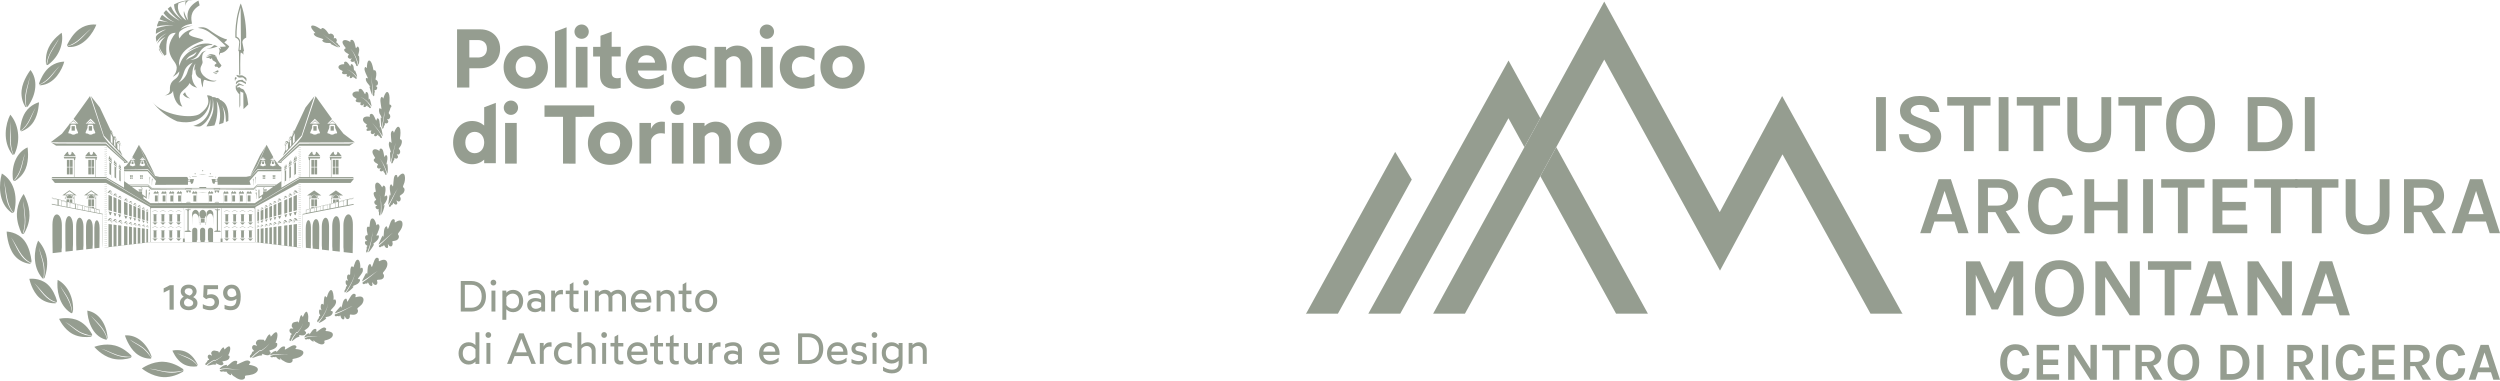 <?xml version="1.0" encoding="UTF-8"?>
<svg xmlns="http://www.w3.org/2000/svg" id="Livello_1" version="1.1" viewBox="0 0 634.94 96.65">
  <defs>
    <style>
      .st0 {
        fill: #959d90;
      }
    </style>
  </defs>
  <g>
    <path class="st0" d="M487.69,38.68c-.95,0-1.83-.16-2.63-.5-.8-.33-1.45-.84-1.94-1.51s-.76-1.54-.8-2.58h2.45c0,.53.13.96.39,1.3s.61.59,1.05.76.92.25,1.45.25.96-.07,1.36-.2c.4-.13.71-.33.94-.58s.34-.55.34-.89c0-.46-.14-.82-.42-1.08-.28-.26-.72-.5-1.34-.72l-2.71-1.08c-1.06-.42-1.87-.9-2.43-1.45-.56-.55-.85-1.31-.85-2.27,0-1.11.44-2.01,1.32-2.71.88-.69,2.11-1.04,3.69-1.04s2.72.36,3.56,1.07c.84.72,1.31,1.71,1.43,2.99h-2.45c-.09-.54-.34-.98-.74-1.3-.4-.33-1-.49-1.8-.49-.7,0-1.26.15-1.67.44s-.61.66-.61,1.1c0,.38.13.68.39.9s.66.44,1.2.64l3,1.16c1.01.39,1.79.89,2.34,1.49.54.6.81,1.35.81,2.25,0,.82-.21,1.54-.62,2.14-.42.6-1.02,1.07-1.82,1.4s-1.76.5-2.91.5h.02Z"></path>
    <path class="st0" d="M494.55,26.82v-2.16h10.99v2.16h-4.81l.56-.57v12.13h-2.49v-12.13l.56.57h-4.81Z"></path>
    <path class="st0" d="M507.62,38.38v-13.72h2.49v13.72h-2.49Z"></path>
    <path class="st0" d="M512.22,26.82v-2.16h10.99v2.16h-4.81l.56-.57v12.13h-2.49v-12.13l.56.57h-4.81Z"></path>
    <path class="st0" d="M525.08,24.67h2.49v8.54c0,1.13.29,1.94.86,2.44s1.31.75,2.2.75,1.64-.25,2.21-.75.86-1.31.86-2.44v-8.54h2.49v8.54c0,1.16-.22,2.14-.67,2.96-.44.82-1.08,1.44-1.91,1.87-.83.43-1.82.64-2.99.64s-2.16-.21-2.99-.64c-.83-.43-1.46-1.05-1.91-1.87-.44-.82-.67-1.8-.67-2.96v-8.54h.03Z"></path>
    <path class="st0" d="M538.03,26.82v-2.16h10.99v2.16h-4.81l.56-.57v12.13h-2.49v-12.13l.56.57h-4.81Z"></path>
    <path class="st0" d="M556.34,38.68c-1.22,0-2.29-.27-3.23-.8-.93-.54-1.66-1.33-2.19-2.4s-.79-2.38-.79-3.96.26-2.94.79-3.99,1.26-1.84,2.19-2.36,2.01-.78,3.23-.78,2.31.27,3.24.8c.94.53,1.67,1.33,2.2,2.38.53,1.06.79,2.37.79,3.94s-.26,2.93-.79,3.99c-.53,1.06-1.26,1.86-2.2,2.38-.94.52-2.02.79-3.24.79h0ZM556.34,36.42c1.12,0,2.01-.42,2.67-1.27s.99-2.06.99-3.66-.33-2.73-.99-3.58-1.55-1.28-2.67-1.28-1.98.43-2.64,1.28-.99,2.05-.99,3.6.33,2.8.99,3.64c.66.84,1.54,1.26,2.64,1.26h0Z"></path>
    <path class="st0" d="M570.87,24.67h4.44c1.39,0,2.62.28,3.67.84s1.87,1.35,2.45,2.38.88,2.24.88,3.65-.29,2.59-.88,3.62c-.58,1.03-1.4,1.82-2.45,2.38s-2.27.85-3.67.85h-4.44v-13.72ZM573.37,26.93v9.21h1.94c.89,0,1.65-.2,2.3-.6.64-.4,1.14-.95,1.49-1.64s.52-1.48.52-2.36-.17-1.69-.52-2.38-.85-1.23-1.49-1.63-1.41-.6-2.3-.6h-1.94Z"></path>
    <path class="st0" d="M585.38,38.38v-13.72h2.49v13.72h-2.49Z"></path>
    <path class="st0" d="M487.68,59.23l4.67-13.72h3.13l4.48,13.72h-2.62l-.95-2.96h-5.09l-.97,2.96h-2.65ZM491.93,54.39h3.87l-1.92-5.9-1.94,5.9h-.01Z"></path>
    <path class="st0" d="M502.4,59.23v-13.72h5.07c1.64,0,2.9.38,3.78,1.15s1.32,1.79,1.32,3.05-.44,2.25-1.32,3.02c-.88.76-2.14,1.15-3.78,1.15h-2.58v5.35h-2.49ZM504.89,52.22h2.32c.92,0,1.61-.21,2.08-.63.47-.42.71-.96.71-1.63s-.22-1.23-.64-1.65c-.43-.42-1.06-.63-1.89-.63h-2.58v4.54ZM509.82,59.23l-3.63-6.43h2.66l4.23,6.43h-3.26Z"></path>
    <path class="st0" d="M520.99,59.53c-1.2,0-2.25-.29-3.14-.86s-1.58-1.4-2.08-2.47c-.49-1.07-.74-2.36-.74-3.86s.26-2.85.77-3.9,1.22-1.85,2.11-2.39c.9-.54,1.92-.81,3.08-.81,1.6,0,2.85.39,3.75,1.16.9.78,1.47,1.78,1.73,3.02l-2.66.49c-.22-.72-.57-1.3-1.05-1.74s-1.07-.67-1.76-.67c-.61,0-1.17.18-1.66.53-.49.36-.89.89-1.18,1.61-.29.72-.44,1.62-.44,2.69s.13,1.89.39,2.62c.26.73.63,1.3,1.12,1.69s1.08.59,1.77.59c.89,0,1.59-.24,2.08-.71.49-.48.73-1.08.73-1.82h2.66c0,1.02-.22,1.89-.66,2.61s-1.07,1.26-1.89,1.64-1.79.57-2.93.57h0Z"></path>
    <path class="st0" d="M529.39,45.52h2.49v5.73h5.98v-5.73h2.49v13.72h-2.49v-5.81h-5.98v5.81h-2.49v-13.72Z"></path>
    <path class="st0" d="M544.3,59.23v-13.72h2.49v13.72h-2.49Z"></path>
    <path class="st0" d="M548.89,47.67v-2.16h10.99v2.16h-4.81l.56-.57v12.13h-2.49v-12.13l.56.57h-4.81Z"></path>
    <path class="st0" d="M561.94,59.23v-13.72h8.81v2.16h-6.32v3.61h5.94v2.16h-5.94v3.61h6.32v2.18h-8.81Z"></path>
    <path class="st0" d="M572.52,47.67v-2.16h10.99v2.16h-4.81l.56-.57v12.13h-2.49v-12.13l.56.57h-4.81Z"></path>
    <path class="st0" d="M582.91,47.67v-2.16h10.99v2.16h-4.81l.56-.57v12.13h-2.49v-12.13l.56.57h-4.81Z"></path>
    <path class="st0" d="M595.77,45.52h2.49v8.54c0,1.13.29,1.94.86,2.44s1.31.75,2.2.75,1.64-.25,2.21-.75.86-1.31.86-2.44v-8.54h2.49v8.54c0,1.16-.22,2.14-.67,2.96-.44.82-1.08,1.44-1.91,1.87-.83.43-1.82.64-2.99.64s-2.16-.21-2.99-.64c-.83-.43-1.46-1.05-1.91-1.87-.44-.82-.67-1.8-.67-2.96v-8.54h.03Z"></path>
    <path class="st0" d="M610.56,59.23v-13.72h5.07c1.64,0,2.9.38,3.78,1.15s1.32,1.79,1.32,3.05-.44,2.25-1.32,3.02c-.88.76-2.14,1.15-3.78,1.15h-2.58v5.35h-2.49ZM613.05,52.22h2.32c.92,0,1.61-.21,2.08-.63.47-.42.71-.96.71-1.63s-.22-1.23-.64-1.65c-.43-.42-1.06-.63-1.89-.63h-2.58v4.54ZM617.98,59.23l-3.63-6.43h2.66l4.23,6.43h-3.26Z"></path>
    <path class="st0" d="M622.66,59.23l4.67-13.72h3.13l4.48,13.72h-2.62l-.95-2.96h-5.09l-.97,2.96h-2.65ZM626.91,54.39h3.87l-1.92-5.9-1.94,5.9h-.01Z"></path>
    <path class="st0" d="M499.31,66.37h3.57l3.87,8.39h-.21l3.87-8.39h3.44v13.72h-2.51v-10.84h.38l-4.27,9.34h-1.63l-4.25-9.3h.23v10.8h-2.49v-13.72h0Z"></path>
    <path class="st0" d="M523.04,80.38c-1.22,0-2.29-.27-3.23-.8-.93-.54-1.66-1.33-2.19-2.4s-.79-2.38-.79-3.96.26-2.94.79-3.99,1.26-1.84,2.19-2.36,2.01-.78,3.23-.78,2.31.27,3.24.8c.94.53,1.67,1.33,2.2,2.38.53,1.06.79,2.37.79,3.94s-.26,2.93-.79,3.99c-.53,1.06-1.26,1.86-2.2,2.38-.94.52-2.02.79-3.24.79h0ZM523.04,78.12c1.12,0,2.01-.42,2.67-1.27s.99-2.06.99-3.66-.33-2.73-.99-3.58-1.55-1.28-2.67-1.28-1.98.43-2.64,1.28-.99,2.05-.99,3.6.33,2.8.99,3.64c.66.84,1.54,1.26,2.64,1.26h0Z"></path>
    <path class="st0" d="M532.18,66.37h2.73l6.23,9.78h-.19v-9.78h2.49v13.72h-2.54l-6.64-10.38h.4v10.38h-2.49v-13.72h.01Z"></path>
    <path class="st0" d="M545.53,68.52v-2.16h10.99v2.16h-4.81l.56-.57v12.13h-2.49v-12.13l.56.57h-4.81Z"></path>
    <path class="st0" d="M556.15,80.08l4.67-13.72h3.13l4.48,13.72h-2.62l-.95-2.96h-5.09l-.97,2.96h-2.65ZM560.4,75.24h3.87l-1.92-5.9-1.94,5.9h-.01Z"></path>
    <path class="st0" d="M570.83,66.37h2.73l6.23,9.78h-.19v-9.78h2.49v13.72h-2.54l-6.64-10.38h.4v10.38h-2.49v-13.72h.01Z"></path>
    <path class="st0" d="M584.53,80.08l4.67-13.72h3.13l4.48,13.72h-2.62l-.95-2.96h-5.09l-.97,2.96h-2.65ZM588.77,75.24h3.87l-1.92-5.9-1.94,5.9h-.01Z"></path>
    <g>
      <path class="st0" d="M511.85,96.65c-.78,0-1.46-.19-2.03-.56-.58-.37-1.02-.9-1.34-1.59s-.48-1.52-.48-2.49.16-1.84.5-2.52c.33-.68.79-1.2,1.37-1.54.58-.35,1.24-.52,1.99-.52,1.03,0,1.84.25,2.42.75.58.5.95,1.15,1.12,1.95l-1.72.31c-.14-.46-.37-.84-.68-1.13s-.69-.43-1.14-.43c-.4,0-.75.12-1.07.35s-.57.58-.76,1.04c-.19.46-.28,1.05-.28,1.74s.08,1.22.25,1.69.41.84.72,1.09.7.38,1.15.38c.58,0,1.03-.15,1.34-.46.32-.31.47-.7.47-1.18h1.72c0,.66-.14,1.22-.43,1.68-.28.46-.69.82-1.22,1.06-.53.25-1.16.37-1.89.37h0Z"></path>
      <path class="st0" d="M517.27,96.45v-8.87h5.7v1.39h-4.08v2.34h3.84v1.39h-3.84v2.34h4.08v1.41h-5.7Z"></path>
      <path class="st0" d="M525.26,87.59h1.76l4.03,6.32h-.12v-6.32h1.61v8.87h-1.64l-4.29-6.71h.26v6.71h-1.61v-8.87h0Z"></path>
      <path class="st0" d="M533.9,88.98v-1.39h7.1v1.39h-3.11l.36-.37v7.84h-1.61v-7.84l.36.37h-3.11.01Z"></path>
      <path class="st0" d="M542.35,96.45v-8.87h3.28c1.06,0,1.87.25,2.44.74.57.5.85,1.15.85,1.97s-.28,1.46-.85,1.95-1.38.74-2.44.74h-1.67v3.46h-1.61ZM543.96,91.92h1.5c.59,0,1.04-.14,1.35-.41s.46-.62.46-1.06-.14-.8-.42-1.07c-.28-.27-.69-.41-1.22-.41h-1.67v2.94h0ZM547.14,96.45l-2.35-4.15h1.72l2.73,4.15h-2.1Z"></path>
      <path class="st0" d="M554.52,96.65c-.79,0-1.48-.17-2.09-.52-.6-.35-1.08-.86-1.42-1.55-.34-.69-.51-1.54-.51-2.56s.17-1.9.51-2.58.81-1.19,1.42-1.52c.6-.33,1.3-.5,2.09-.5s1.49.17,2.1.52,1.08.86,1.42,1.54c.34.68.51,1.53.51,2.55s-.17,1.89-.51,2.58-.82,1.2-1.42,1.54c-.61.34-1.3.51-2.1.51h0ZM554.52,95.18c.72,0,1.3-.27,1.72-.82s.64-1.33.64-2.36-.21-1.76-.64-2.32c-.43-.55-1-.83-1.72-.83s-1.28.28-1.71.83-.64,1.33-.64,2.33.21,1.81.64,2.35,1,.82,1.71.82Z"></path>
      <path class="st0" d="M563.92,87.59h2.87c.9,0,1.69.18,2.37.54.68.36,1.21.88,1.58,1.54.38.66.57,1.45.57,2.36s-.19,1.68-.57,2.34-.91,1.18-1.58,1.54c-.68.36-1.47.55-2.37.55h-2.87v-8.87ZM565.53,89.05v5.96h1.26c.57,0,1.07-.13,1.49-.39s.74-.61.96-1.06c.23-.45.34-.96.34-1.53s-.11-1.09-.34-1.54c-.23-.45-.55-.8-.96-1.06-.42-.26-.91-.39-1.49-.39h-1.26Z"></path>
      <path class="st0" d="M573.29,96.45v-8.87h1.61v8.87h-1.61Z"></path>
      <path class="st0" d="M580.91,96.45v-8.87h3.28c1.06,0,1.87.25,2.44.74.57.5.85,1.15.85,1.97s-.28,1.46-.85,1.95-1.38.74-2.44.74h-1.67v3.46h-1.61ZM582.52,91.92h1.5c.59,0,1.04-.14,1.35-.41s.46-.62.46-1.06-.14-.8-.42-1.07c-.28-.27-.69-.41-1.22-.41h-1.67v2.94h0ZM585.7,96.45l-2.35-4.15h1.72l2.73,4.15h-2.1Z"></path>
      <path class="st0" d="M589.7,96.45v-8.87h1.61v8.87h-1.61Z"></path>
      <path class="st0" d="M597.08,96.65c-.78,0-1.46-.19-2.03-.56-.58-.37-1.02-.9-1.34-1.59s-.48-1.52-.48-2.49.16-1.84.5-2.52c.33-.68.79-1.2,1.37-1.54.58-.35,1.24-.52,1.99-.52,1.03,0,1.84.25,2.42.75.58.5.95,1.15,1.12,1.95l-1.72.31c-.14-.46-.37-.84-.68-1.13s-.69-.43-1.14-.43c-.4,0-.75.12-1.07.35s-.57.58-.76,1.04c-.19.46-.28,1.05-.28,1.74s.08,1.22.25,1.69.41.84.72,1.09.7.38,1.15.38c.58,0,1.03-.15,1.34-.46.32-.31.47-.7.47-1.18h1.72c0,.66-.14,1.22-.43,1.68-.28.46-.69.82-1.22,1.06-.53.25-1.16.37-1.89.37h0Z"></path>
      <path class="st0" d="M602.5,96.45v-8.87h5.7v1.39h-4.08v2.34h3.84v1.39h-3.84v2.34h4.08v1.41h-5.7Z"></path>
      <path class="st0" d="M610.53,96.45v-8.87h3.28c1.06,0,1.87.25,2.44.74.57.5.85,1.15.85,1.97s-.28,1.46-.85,1.95-1.38.74-2.44.74h-1.67v3.46h-1.61ZM612.14,91.92h1.5c.59,0,1.04-.14,1.35-.41s.46-.62.46-1.06-.14-.8-.42-1.07c-.28-.27-.69-.41-1.22-.41h-1.67v2.94h0ZM615.32,96.45l-2.35-4.15h1.72l2.73,4.15h-2.1Z"></path>
      <path class="st0" d="M622.54,96.65c-.78,0-1.46-.19-2.03-.56-.58-.37-1.02-.9-1.34-1.59s-.48-1.52-.48-2.49.16-1.84.5-2.52c.33-.68.79-1.2,1.37-1.54.58-.35,1.24-.52,1.99-.52,1.03,0,1.84.25,2.42.75.58.5.95,1.15,1.12,1.95l-1.72.31c-.14-.46-.37-.84-.68-1.13s-.69-.43-1.14-.43c-.4,0-.75.12-1.07.35s-.57.58-.76,1.04c-.19.46-.28,1.05-.28,1.74s.08,1.22.25,1.69.41.84.72,1.09.7.38,1.15.38c.58,0,1.03-.15,1.34-.46.32-.31.47-.7.47-1.18h1.72c0,.66-.14,1.22-.43,1.68-.28.46-.69.82-1.22,1.06-.53.25-1.16.37-1.89.37h0Z"></path>
      <path class="st0" d="M627,96.45l3.02-8.87h2.02l2.9,8.87h-1.69l-.61-1.91h-3.29l-.63,1.91h-1.72ZM629.75,93.33h2.5l-1.24-3.81-1.26,3.81Z"></path>
    </g>
    <g>
      <path class="st0" d="M476.48,38.38v-13.72h2.49v13.72h-2.49Z"></path>
      <polygon class="st0" points="483.22 79.77 452.62 24.39 436.77 53.88 407.44 .4 391.2 30.02 387.16 37.38 363.98 79.66 372.06 79.66 391.21 44.74 395.25 37.38 407.44 15.13 436.84 68.73 452.71 39.2 475.06 79.66 483.12 79.66 483.12 79.77 483.22 79.77"></polygon>
      <polygon class="st0" points="354.34 38.57 331.65 79.77 331.76 79.77 331.76 79.66 339.8 79.66 358.56 45.6 354.34 38.57"></polygon>
      <g>
        <polygon class="st0" points="399.9 45.83 395.25 37.38 391.21 44.74 394.47 50.65 410.44 79.66 418.53 79.66 399.9 45.83"></polygon>
        <polygon class="st0" points="389.62 27.17 383.13 15.37 347.52 79.66 355.63 79.66 383.11 30.03 385.23 33.87 387.16 37.38 391.2 30.02 389.62 27.17"></polygon>
      </g>
    </g>
  </g>
  <g>
    <g>
      <path class="st0" d="M76.44,40.29h-.4l-.26.19.03.05.25-.18h.39v-.06h-.01ZM76.44,39.81h-.4l-.26.19.03.05.25-.18h.39v-.06h-.01ZM76.44,39.32h-.4l-.24.22.03.05.23-.21h.38v-.06ZM76.44,38.83h-.4l-.24.22.03.04.23-.21h.38v-.06h0ZM76.44,40.78h-.4l-.24.17.03.05.23-.16h.39v-.06h0ZM76.44,41.75h-.4l-.24.18.03.05.23-.17h.39v-.06h0ZM76.44,41.26h-.4l-.24.18.03.05.23-.17h.39v-.06h0ZM75.39,40.44c-.33.27-.5.41-.83.68.02.14.04.29.04.43.02.06.04.1.06.16v3.51s.02-.01.03-.02v-3.9c.37-.36.72-.38.7-.86M75.17,44.19v-3.01c-.16.13-.24.19-.4.31v2.96c.16-.1.24-.16.4-.26M75.09,39.74c0,.66-.24.83-.24.21s-.29.99-.29.99c.33-.27.5-.41.84-.69,0,0-.31-1.11-.31-.52M74.08,41.5c-.3.24-.45.37-.75.61.02.14.04.26.03.41.02.06.03.09.05.15v3.32s.02-.01.03-.02v-3.69c.33-.32.66-.34.64-.79M73.88,45.05v-2.84c-.14.11-.22.17-.36.28v2.8c.14-.09.22-.14.36-.24M76.44,38.35h-.4l-.24.22.03.04.23-.21h.38v-.06h0ZM76.44,42.23h-.4l-.26.19.03.05.25-.18h.39v-.06h-.01ZM76.44,37.37h-.4l-.24.22.03.04.23-.21h.38v-.06h0ZM76.44,37.86h-.4l-.24.22.03.04.23-.21h.38v-.06h0ZM76.44,42.72h-.4l-.24.17.03.05.23-.16h.39v-.06h0ZM73.16,35.97l.56-1.11.22.21-.08.18-.11-.08-.31.69.17-.08-.22.48-.23-.28h0ZM73.98,36.88l-.33.46v-1.57h0l.14-.37.18.03v1.45h.01ZM74.39,34.87l.42-.97h.04v2.07l-.46.57v-1.67h0ZM71.84,39.56l4.74-5.11,3.28-10.03-2.28,2.9-2.76,5.87h-.23l-.5,1.3.56-1.11.06.06-.61,1.29-.03-.03h-.43l-.5,1.29-.11-.14h-.43l-.5,1.29.56-1.11.45.43h.18l-.15.31v.98l-.49.61v-1.56l.09-.24.3.05-.35-.27-.31.69.16-.08v1.09l-.72,1.54.02-.02ZM84.79,32.03h-.83v1.16h.83v-1.16ZM80.1,8.4c-.12.08-.42-.05-.41.14.08.93,1.86,1.07,2.46,1.44,0,.15-.51.18-.2.51.16.17.36.27.58.33.47.17,1.14.04,1.55.16.09.13-.24-.01-.11.18.4.22,1.73.89,2.08.91-1.28-1.25-2.78-2.26-4.09-3.46,1.09.97,2.35,1.73,3.44,2.72.28.22.53.5.81.65,0,0,.11.03.13-.08,0-.33-.25-.38-.44-.61-.07-.11-.21-.4-.31-.44-.1-.05-.17-.01-.21-.09-.05-.08.16-.28.17-.45.03-.28-.25-.81-.6-.6-.36.17-.12-.11-.1-.32,0-.56-.64-1.01-1.1-.8-.08.05-.11.11-.2.06-.17-.09-.47-.8-1.07-1.27-.37-.27-.73-.4-.84-.07,0,.12-.1.16-.33,0-.41-.27-1.07-.67-1.57-.79-1.09-.25-.78.64-.08,1.39.24.27.49.48.45.51M85.96,17.06c0,.41.44.66.76.81.19.08.43.17.25.35-.15.16-.19.45.13.56.39.19,1.08-.1,1.02.16-.04.12-.15.23-.08.37.1.21.43.22.58.13.09-.04.24-.28.3-.26.03,0,0,.11-.05.23-.17.4.11.56.44.38.22-.12.42-.64.44-.18.03.09.25.11.33.15s.16.19.2.22c.2.12.39-.02.32-.24-.66-.89-1.48-1.8-2.58-2.13h-.04c.11.02.21.04.33.09.98.36,1.76,1.12,2.4,1.92,0-.42-.31-1.26-.52-1.69-.04-.07-.07-.11-.1-.11-.16-.01-.03.24-.14.22-.15-.46,0-1.55-.65-1.76-.29-.05-.21.44-.32.55-.08.02-.26-.37-.36-.48-.27-.4-.8-1.02-1.21-.51-.12.15.05.28.03.45,0,.05-.21,0-.46.04-.44.05-1.03.24-1.03.77M85.3,49.5c-.4,0-.73.4-.73.88h1.45c0-.48-.32-.88-.73-.88M87.25,11.42c.14.22.35.49.47.65.12.17.06.26-.06.29-.27.09-.35.37-.09.69.22.33.87.57,1.05.8,0,.18-.3.18-.29.55,0,.4.46.52.58.54.12.02.37-.12.43-.07.03.03-.05.1-.14.19-.38.32-.04.65.32.67.31.02.71-.37.54.11,0,.12.22.3.28.39.07.1.08.32.11.38.06.15.35.32.42.07-.02-.56-.27-1.18-.45-1.75-.33-.89-.73-1.81-1.39-2.51-.09-.09,0,0,.05.04,1.05,1.09,1.6,2.61,1.99,4.05.21-.43.24-1.93.09-2.4-.16-.13-.14.24-.24.14-.03-.02,0-.15.06-.33.16-.6.48-1.5,0-2.02-.29-.26-.4.31-.57.36-.17-.2-.29-2.49-1.3-2.1-.2.07-.05.32-.14.47-.03.05-.24-.13-.52-.25-1.05-.5-1.92-.05-1.2,1.03M79.59,33.19h.83v-1.16h-.83v1.16ZM80.52,50.64h-.66v1.77h.66v-1.77ZM76.44,43.21h-.4l-.26.18.03.05.25-.17h.39v-.06h-.01ZM75.78,44.83l.02.05.25-.15h.39v-.06h-.39l-.27.16ZM80.22,38.73c0,.82-.87.79-.87.01s-1.08.94-1.08.94h3.08s-1.13-1.67-1.13-.95M76.44,44.18h-.39l-.27.17.02.05.25-.16h.39v-.06ZM85.66,38.73c0,.82-.87.79-.87.01s-1.08.94-1.08.94h3.08s-1.13-1.67-1.13-.95M35.28,48.42h.8l.12-.32h-1.03l.12.32h-.01ZM76.44,43.69h-.4l-.26.17.02.05.25-.16h.39v-.06h0ZM53.01,44.92h1.12l.08-.11h-1.21v.11h.01ZM53.54,44.13c0-.2-.26-.2-.26,0s.26.2.26,0M51.49,44.28v-.09c-.34,0-.79.13-1.05.33.26-.17.72-.24,1.05-.24M51.61,43.35c0-.2-.26-.2-.26,0s.26.2.26,0M54.62,45.17h.08c0-.19.12-.34.27-.36-.19-.03-.35.15-.35.36M40.35,12.52c.31.65.71,1.26,1.21,1.8-.5-.65-.89-1.38-1.17-2.16-.02.12-.03.24-.04.36M45,30.83c6.97,1.44,8.66-4.15,8.29-6.06.44,2.29,0,5.97-4.21,7.22.61.02,1.36.3,1.93.04,2.01-1.11,3.38-4.1,2.98-7.23,0,0,.26,1.01.23,2.42-.02,1.5-.52,2.58-1.8,4.9.69-.05,1.37-.13,2.04-.26.58-1.36,1.02-3.72.58-6.17.61,1.02,1.24,3.29.58,5.89.37-.1.74-.22,1.1-.35.39-1.47.26-3.05-.32-4.42.64,1.15.93,1.88.98,4.17.21-.08.41-.17.61-.27,0-.25.02-.6.02-1.11,0-2.09-.65-3.33-1.41-3.83-.24-.22-.49-.37-.7-.39-.09-.24-.59-.65-.96-.45-.28-.36-.97-.25-.98-.25-.2-.4-1.29-.53-1.38-.45.66,1.56.53,2.96-1.81,4.67-1.94,1.37-9.51.44-12.08-3.05,1.63,2.16,3.8,3.89,6.31,4.98M66.57,41.66h.47v-.66h-.47v.66ZM69.54,40.99h-.47v.66h.47v-.66ZM39.42,44.61l-2.47-5.11-1.5-2.47,2.21,5.04,1.76,2.54h0ZM47.02,23.41c-.23.18-.42.39-.56.57.52.69,1.13.88,1.66,1,.04,0,.09.01.14.02-.76-.4-1.1-1.03-1.25-1.58M48.83,44.92h1.12v-.11h-1.21l.08.11h.01ZM73.8,40.83c0,.63-.21.78-.21.19s-.27.93-.27.93c.3-.25.45-.37.76-.62,0,0-.28-1.06-.28-.5M49.69,44.13c0-.2-.26-.2-.26,0s.26.2.26,0M48,44.8c.15.02.27.18.27.36h.08c0-.22-.16-.4-.35-.36M51.49,44.19v.09c.33,0,.79.06,1.05.24-.26-.19-.71-.33-1.05-.33M67.52,37.03l-1.5,2.47-2.47,5.11,1.76-2.54,2.21-5.04h0ZM59.91,22.63c.05.18.21.51.41.75.11.2.24.39.47.5v1.15l.02,2.38.22-.62c.02-.65,0-3.5,0-3.59.14.14.63.35.76.35.02,0,.05,4.02.05,4.16.42-.37.83-.77,1.21-1.19-.12-.97-.36-2.24-.46-2.46-.15-.33-.43-.86-.58-1.11-.15-.25-.41-.35-.41-.35-.43-.04-.68-.39-.77-.46-.09-.06-.18.04-.45.08-.27.04-.22-.21-.22-.21.11.03.61-.4.74-.42.13-.02.86.21.9.23.03.02.19-.03.19-.03-.16-.19-1.23-.6-1.3-.64s-.43.32-.53.49c-.1.17-.24.04-.24.04,0,0-.11.19-.02.95M61.08,20.7c.38,0,1.27.59,1.33.63s.07-.28.06-.3c0-.03-.06-.25-.21-.26-.15-.02-.45-.26-.56-.38-.1-.12-.23-.18-.24-.15-.02.03-.08.08-.39.07-.31-.01-.66.11-.75.22-.09.11-.24.14-.24.14-.28.37-.14.79-.14.79.14-.32.76-.77,1.14-.76M46.75,18.26c.4-1.29,1.35-2.03,2.22-2.38,0,0-.98,1.08-1.3,2.21-.09.3-.2.61-.33.86-.75,1.48-2.04,2.07-2.04,2.07,0,0,.8-.63,1.45-2.77M48.37,14.14c.08-.04.17-.09.26-.13.82-.34,1.29-.87,1.29-.87,0,0-.17.84-1.16,1.27-.33.14-.56.25-.74.35-.37.2-.52.34-.75.57,0,0,.2-.71,1.1-1.19M39.81,9.02c-.44.4-.1,1.09-.07,1.6.64-.88,1.36-1.63,2.83-2.32,0,0-1.67.84-2.42,2.25,0,0-.18.33-.24.59,0,0,0-.01.01-.02.43-.65,1.19-1.32,2.11-1.79-.63.53-1.28,1.26-1.6,2.59.24.59.52,1.07.76,1.44.17.23.4.54.61.8l.46-.34c-.19-3.86.3-5.49,2.38-5.49-1.81,2.28-2.43,4.45-.59,7.04.41.53.8,1.11.84,1.78-.04.87-.25,1.51-1.01,2.36.41-.19,1.28-.82,1.64-1.36,0,0,.11.75-.59,1.53-.17.19-.35.32-.55.46-.96.67-1.2,1.51-1.22,2.12-.02.2,0,.42,0,.67,0,.92-1.12,1.25-1.12,1.25,0,0-.15.04-.24.07.34-.03.69-.09,1.01-.19.84-.29,1.02-.71,1.15-1.01v.12c.02,1.04.73,3.67,2.37,3.9-.59-.78-1.13-2.73-.21-3.73.64-.76,1.63-1.27,2.01-2.23.43.54.83.9,1.95,1.19-.56-.49-.9-1.08-1.11-1.67-.16-.46-.24-.94-.26-1.42.12-.17.16-.78.18-1.1.08-.83.35-1.52.77-1.98-.07.18-.38,1.01-.29,1.87l.27-.43c0,.28,0,.81.08,1.08.12.46.42.86.83,1.11.15.1.32.19.48.26v.33c.1,1.07.46,1.86.46,1.86l.06-.3c-.02-1.02.17-1.45.32-1.63.34-.04.87.29,1.21.31,1.18.21,1.49.17,1.95-.18-.16.05-.33.08-.51.09-1.9.03-4.43-2.08-3.35-3.87.19-.37.36-.75.25-1.11-.07-.23-.1-.48-.1-.73.02-.54.06-1.08.42-1.47.12-.2.71-.49.73-.46-.37.04-.68.14-.98.34-.53.38-.73,1.19-1.29,1.48-.57.38-1.26.51-1.91.5.06-.01.18-.03.34-.08.61-.17,1.25-.51,1.59-1.11.84-1.33,1.14-1.68,1.78-2.07.57-.35,1.11-.43,1.11-.43.18-.04.41-.07.68-.04,0,0,.07-.08.22-.15-.39-.12-.79-.21-1.2-.25-2.12-.06-3.22.5-5.35,2.12,2.08-1.27,3.88-1.52,3.88-1.52-2.74.91-3.86,1.71-4.87,3.09-.32.41-.76,1.36-.99,2.05-.46-4.64,5.49-6.13,6.09-6.46.26-.2-.15-.33-.92-.56-.81-.27-3.6-.67-2.34-1.76.41-.36,1.06-.62,1.06-.62-2.71.16-3.78,2.39-3.78,2.39-.3-.55-.22-1.17-.04-1.68.31-.35,1.23-1.16,3.46-1.63-.06.02-1.9.1-3.11.88.81-1.08,2.57-1.29,2.85-1.33-.17-1.13-.7-3.07,1.95-4.67l-.3-1.21c-3.12,1.68-2.97,3.88-2.59,5.05-.75-1.01-1.09-2.41-1.09-2.41-.28.97.61,2.43.61,2.43-1.57-1.05-2.52-2.76-2.01-4.36.57-.24,1.18-.44,1.84-.59-.23.58.02,1.35.02,1.35-.17-.95.57-1.39.79-1.5.33-.05.67-.08,1.03-.1-1.87-.01-3.46.4-4.78,1.09v.31c.05.78.44,2.06,2.04,3.6,0,0-1.93-1.22-2.74-3.13-.1-.6-.63.18-.92.33.06.09.12.18.18.27.46.66,1.31,1.64,2.85,2.79,0,0-1.89-.9-3.19-2.44-.29-.58-.62.24-.91.48.63.86,1.48,1.77,2.92,2.37-.88-.28-1.85-.72-2.98-1.69-.43-.59-.69.59-.95.91.72.27,1.62.6,2.33.79-.73-.14-1.75-.35-2.51-.41-.1.42-.91,1.73-.11,1.38,1.42-.39,3.96-.21,3.82-.18-1.48-.04-2.67.21-3.92.57-.7.07-.45,1.02-.56,1.54.79-.46,1.91-1.05,2.69-1.14.04-.05-1.7.69-2.48,1.56M72.84,42.51c-.38.36-.72.41-.62.75.09,1.33,0,2.15.02,3.48t.03-.02c0-1.34,0-2.17.02-3.51.28-.27.57-.28.54-.7M62.1,19.48c-.07-.06-.47-.3-.59-.33-.09-.03-.54,0-.59,0-.25.02-.51.02-.73-.13-.02,0-.05,0-.07.01-.09.12,0,.26.09.36.2.2.38.33.71.32.33,0,.65-.16.91.04.17.15.47.43.53.51.08.11.09.4.09.4,0,0,.28-.16.11-.78-.08-.17-.3-.29-.45-.4M72.61,41.85c0,.59-.18.72-.18.16s-.23.86-.23.86c.26-.21.39-.32.64-.53,0,0-.23-1.03-.23-.5M72.67,45.85v-2.69c-.12.1-.19.15-.31.24,0,1.06,0,1.6-.02,2.66.13-.08.19-.13.32-.21M56.26,16.61c-.71-.82-1.17-1.63-1.4-2.42-.18.12-.33.32-.33.32l.21-.5c-1.31-.39-1.29-.34-2.25.15.21-.03.67-.11,1.05-.1.18.04.37.12.06.1-.46-.03-.83.37-1.24.27-.05,0-.16-.08-.07.02.18.24.61.36.94.2-.1.18.09.36.27.32.11,0,.29-.13.34-.31.06.1.03.21,0,.31-.02.05,0,.03.08,0-.03.25.14.4.51.58.55.32.69.55.42.68-.41.17-.46.42-.14.74.39-.1.66.01.81.35.33-.13.58-.37.74-.73M54.83,18.82c.21.03.25-.09.36-.14-.23-.14-.88.03-.88.03l.52.11h0ZM55.3,11.81c-.3-.09-.64-.4-.94-.35-.44.32-.64.87-1.85.77,0,0,.7.29,1.94-.16.37-.13.64-.21.84-.26M55.28,18.38s.06.04.07.02c.25-.22.18-.63-.21-.51-.32.15-.6.52-1.03.4.02.04.08.14.15.18.33-.08.68-.13,1.01-.09M60.76,3.21c.12-.52.24-.97.36-1.34l.06,8.26c.02.62,0,1.53,0,2.16-.02-.18,0,.39,0,.37-.09-.02-.32.1-.34-.05l.14-1.62s.03-.83-.16-1.04c-.18-.35-.54-.55-.74-.65-.03-1.66.19-4.28.69-6.1M60.77,10.68l-.23,2.26c0,.09.15.07.15.07,0,0,.04,5.98.06,5.99,0,0,.27-.07.29-.07,0,0-.1-5.16.11-5.59.17.03.57.27.68.59l-.04-.82v-.1c.06.01.21.06.19-.06l-.44-2.29c.06-.32.21-.56.38-.72.14-.16.51-.35.61-.37.05-2.75-.34-5.78-1.24-8.35l-.16-.33c-.25.56-.46,1.38-.68,2.25-.5,1.84-.75,4.61-.69,6.4,0,0,.86.22,1.01,1.15M51.23,7.27c1.45.39,2.21,1.16,3.8,2.27-.11-.14,2.14,1.98,2.13,1.96.51.46-.11.3-.86.39-.18,0-.35,0-.5-.02.35.32.33.63.33.63-.16-.15-.5-.34-.65-.37.19.21.38.7.26,1.03,0,.08-.17.49-.11.43,0,.18.03.37.12.54,0-.17.07-.46.17-.64,1.51-.08,2.3-1.69,2.3-1.69,0,0-.35-.39-1.25-1.02l.66-.6c.07-.06.04-.17-.05-.19-.51-.09-1.9-.53-4.6-2.51-.5-.37-1.1-.57-1.72-.56-.33,0-.68.05-1.01.17l.98.18ZM60.23,19.85s-.35-.28-.41-.27-.2.1-.19.46c0,.35.06.59.06.59,0,0,.05-.62.54-.78M79.96,30.15l1.25,1.26h-.27l-.93-.84-.93.84h-.36l1.25-1.26h-.01ZM79.14,31.41l.87-.63.87.63h-1.74ZM81.09,33.9c-.17,0-.37-.02-.51.1-.31.26-.93.26-1.24,0-.12-.1-.26-.11-.4-.1-.12,0-.2-.16-.14-.29l.47-1.13v-.45c0-.2.13-.36.3-.36h.89c.17,0,.3.16.3.36v.45l.48,1.13c.06.13-.02.29-.14.29M83.16,33.61l.47-1.13c0-.25-.07-.81.3-.81h.89c.38,0,.3.56.3.81l.48,1.13c.09.32-.16.3-.37.29-.32.04-.52.34-.9.3-.38.04-.58-.26-.9-.3-.18.03-.34-.07-.26-.29M71.48,41.41v-.32l4.57-4.07h12.71l1.08-.73-1.14.19-12.64.02-4.92,4.6h.23v.06h-.4l5.08-4.97c.62,0,13.93-.06,14.07-.04l-2.88-2.18-2-2.55h-1.72l.87-.63,1.22.89-1.22-1.1-.93.84h-.32l1.18-1.19-4.17-5.81-3.45,10.28-1.24,1.57-5.04,4.99c.26.05.83.12,1.09.16M72.2,56.82l.12-.31.25.04-.29-.23-.26.58.18-.09h0ZM72.96,50.56l-.76.33v3.37l.76-.21v-3.49ZM72.99,56.42l-.42-.51h-.37l-.42,1.1.48-.94.38.36h.36-.01ZM74.54,53.62l.87-.24v-3.88l-.87.38v3.74ZM72.21,54.65c.09-.04.14.03.17.2.08.54.36.36.41-.1.03-.18.08-.28.17-.29v-.1c-.3.08-.45.12-.76.2v.1h0ZM74.54,54.06c.1-.04.16.03.2.22.04.24.13.4.24.37.24-.02.18-.79.43-.81v-.11l-.87.22v.11ZM75.19,48.38h-.42l-.48,1.24.54-1.07.43.41h.41l-.48-.58ZM75.2,49.11l-.33-.26-.3.66.2-.1.14-.35.29.05h0ZM70.79,55.24c.1.5.42.31.48-.12.04-.18.09-.27.2-.28v-.09c-.35.09-.53.14-.88.23v.09c.1-.04.17.02.2.17M70.86,50.99l.23.04-.27-.21-.24.53.16-.08.11-.28h.01ZM71.47,51.22l-.88.38v3.1l.88-.24v-3.25h0ZM72.63,49.76h-.31l-.36.92.4-.79.32.3h.3l-.36-.43h0ZM72.17,50.59l.15-.07.1-.26.21.03-.25-.19-.22.49h0ZM70.78,57.02l.11-.27.22.03-.26-.2-.23.51.16-.08h0ZM71.47,56.67l-.37-.45h-.32l-.37.96.42-.83.33.32h.31ZM75.65,56l-.48-.58h-.42l-.48,1.24.54-1.07.43.41h.41ZM76.44,61.83h-.39l-.25-.02v.06l.25.02h.39v-.06ZM73.83,49.17h-.34l-.39,1.02.44-.87.35.33h.33l-.39-.48h0ZM76.44,60.86h-.65v.06h.64v-.06h0ZM76.44,57.94c-.16,0-.5,0-.65.02v.06c.15-.02.5-.02.65-.02v-.06ZM76.44,60.37h-.64v.06h.65v-.06h0ZM76.44,57.45c-.16,0-.5,0-.65.03v.06c.15-.03.5-.03.65-.03v-.06ZM76.44,62.37v-.06c-.16,0-.49,0-.64-.03v.06c.15.03.49.03.64.03M76.44,61.34h-.65v.04h.65s0-.05,0-.05h0ZM73.6,49.73l.24.04-.27-.21-.24.54.17-.08.11-.28h0ZM74.13,50.05l-.76.33v3.56l.76-.21v-3.68ZM73.55,54.57c.08.56.36.39.41-.1.02-.17.08-.28.14-.3.06,0,.03-.05.03-.11-.3.08-.45.12-.76.2v.1c.09-.04.14.04.17.21M74.76,56.45l.14-.35.29.05-.33-.26-.3.66.2-.1h0ZM73.52,56.55l.12-.3.25.04-.29-.23-.26.57.18-.09h0ZM71.08,50.44h-.33l-.38.99.43-.86.34.33h.33l-.38-.47h0ZM74.3,56.16l-.42-.51h-.36l-.42,1.08.47-.93.37.36h.36ZM69.08,52.25l-.69.3v2.75l.69-.19v-2.86ZM66.64,53.14l-.2-.16-.18.4.12-.06.08-.21.18.03ZM66.63,52.7h-.25l-.29.75.33-.65.26.25h.25l-.29-.35h-.01ZM65.88,57.56l-.25-.3h-.22l-.25.65.28-.56.22.21h.22ZM66.89,53.21l-.69.3v2.4l.69-.19v-2.51h0ZM66.89,57.42l-.29-.35h-.25l-.29.75.33-.65.26.25h.25-.01ZM66.34,57.69l.08-.21.18.03-.2-.16-.18.4.12-.06ZM66.89,55.94c-.27.07-.41.11-.69.18,0,.04-.02.08.03.06.16-.03.12.43.31.37.16,0,.16-.49.31-.53.05,0,.02-.04.03-.08M65.79,53.69l-.44.19v2.26l.44-.12v-2.33h0ZM78.94,62.52c.05.1.02-4.63.03-4.71,0-1.1-.3-1.95-.66-1.89-.37.05-.66.95-.66,1.99,0,1.86-.02,3.16.04,5.02.5.06.75.09,1.26.14v-.56h0ZM65.65,53.21h-.22l-.25.65.28-.56.22.21h.21l-.25-.3h0ZM80.51,50.37c-.02-1.15-1.44-1.14-1.45,0,0,0,1.46.01,1.45,0M67.69,52.14h-.29l-.33.86.37-.74.3.28h.28l-.33-.4ZM65.41,57.79l.07-.18.15.02-.17-.13-.15.34.11-.05h-.01ZM65.35,56.4c.13-.05.1.42.22.37.11.01.09-.47.22-.48v-.07c-.17.05-.26.07-.44.11v.07h0ZM65.33,53.8l.11-.05.07-.18.15.02-.17-.14-.15.34h-.01ZM68.37,52.39l.14-.07.1-.24.2.03-.23-.18-.2.46h-.01ZM69.88,51.06h-.29l-.33.86.37-.74.3.28h.28l-.33-.4ZM69.13,57.05l-.33-.4h-.29l-.33.86.37-.74.3.28h.28ZM70.18,51.78l-.69.3v2.93l.69-.19v-3.04h0ZM69.69,51.53l.2.03-.23-.18-.2.45.14-.07.1-.24h-.01ZM69.61,57.19l.1-.25.21.03-.24-.19-.22.48.15-.07ZM68.51,57.36l.1-.24.2.03-.23-.18-.2.45.14-.07h-.01ZM69.65,55.52c.08.47.33.31.37-.09.02-.14.07-.23.13-.25.05,0,.02-.05.03-.1-.27.07-.41.11-.69.18v.08c.08-.03.13.03.16.17M68.4,55.62c.2-.08.14.49.34.43.18,0,.15-.59.34-.6v-.08c-.27.07-.41.11-.69.18v.08h.01ZM67.98,52.73l-.68.3v2.57l.68-.19v-2.68ZM67.3,55.9c.08-.03.13.02.16.15.08.41.33.26.37-.09.03-.14.07-.22.16-.23v-.08c-.27.07-.41.11-.68.18v.07h-.01ZM67.45,57.54l.09-.22.18.03-.21-.17-.19.42.13-.06h0ZM68.03,57.25l-.31-.37h-.26l-.31.79.34-.68.27.26h.27ZM67.27,52.92l.14-.07.1-.24.2.03-.23-.18-.2.45h-.01ZM68.8,51.61h-.29l-.33.86.37-.74.3.28h.28l-.33-.4ZM70.27,56.86l-.35-.43h-.3l-.35.91.39-.78.31.3h.3ZM79.72,50.64h-.66v1.77h.66v-1.77ZM84.21,84.41c-.26-.16-.61-.24-.91-.29-.34-.05-.64-.02-.63-.09,0-.21.29-.36.16-.58-.41-.56-.98-.16-1.44.14-.73.47-1.18,1.12-1.02.27,0-.16-.02-.29-.23-.33-.72-.12-1.15,1.07-1.59,1.41-.07-.03-.03-.08,0-.14.03-.06.05-.12-.05-.17,0-.09-.76.36-.43.1-.29.27-.75.59-.78,1.01.95-.49,1.91-.31,2.94-.37.35,0,.72,0,1.06.03-.74-.04-1.52.06-2.27.1-.49-.01-1.38.15-1.63.46,0,0-.03.1.09.18s.29.08.34.08.17-.1.27-.1.4.09.44.04c.05-.05,0-.13.08-.11.1.05.58.75,1.06.69.09-.02-.14-.38-.08-.37.25.24.52.54.9.66.34.26,1.49.79,1.89.12.2-.34-.27-.57.23-.71.48-.1,1.16-.31,1.55-.68.43-.34.56-1.06.04-1.34M26.53,44.72h.39l.25.15.02-.05-.25-.16h-.4v.05h0ZM26.53,44.24h.39l.25.16.02-.05-.26-.17h-.4s0,.06,0,.06ZM28.12,33.92h.04l.42.96v1.67l-.46-.57v-2.06ZM28.99,35.43l.18-.03.14.36v1.58l-.33-.46v-1.45h.01ZM29.25,34.87l.56,1.11-.23.28-.22-.48.17.08-.31-.69-.11.08-.08-.18.22-.21h0ZM26.39,34.45l4.74,5.11-.72-1.54v-1.09l.16.08-.31-.69-.35.27.3-.05.09.24v1.56l-.49-.61v-.98l-.15-.31h.18l.45-.43.56,1.11-.5-1.29h-.43l-.11.14-.5-1.29h-.43l-.03.03-.61-1.29.06-.06.56,1.11-.5-1.3h-.23l-2.76-5.87-2.28-2.9,3.28,10.03.02.02ZM28.32,45.21v-3.51c.03-.06.04-.1.06-.16,0-.15.01-.28.03-.43-.33-.27-.5-.4-.83-.68-.02.48.33.51.7.86v3.9s.02.01.03.02M26.53,42.78h.39l.23.16.03-.05-.24-.17h-.4v.06h-.01ZM26.53,43.75h.39l.25.16.02-.05-.26-.17h-.4s0,.06,0,.06ZM26.53,42.29h.39l.25.18.03-.05-.26-.19h-.4v.06h0ZM26.53,43.26h.39l.25.17.03-.05-.26-.18h-.4v.06h0ZM30.3,45.85c.13.08.19.13.32.21,0-1.06,0-1.6-.01-2.66-.12-.1-.19-.14-.31-.24v2.69M30.13,42.51c-.02.41.27.43.54.7,0,1.35.01,2.17.02,3.51.07-1.14-.01-1.92,0-3.15.07-.18.03-.36.07-.54-.26-.21-.38-.31-.64-.52M28.12,39.95c0,.62-.24.45-.24-.21,0-.59-.31.52-.31.52.33.27.5.41.84.69,0,0-.29-1.6-.29-.99M30.54,42.01c0,.56-.18.43-.18-.16,0-.53-.23.5-.23.5.26.21.39.32.64.53,0,0-.23-1.41-.23-.86M29.56,46c.03-1.21-.06-2.45.05-3.65.01-.09.02-.14.03-.24-.3-.25-.45-.37-.75-.61-.02.45.31.48.64.79.03.02-.05,3.72.03,3.71M29.38,41.03c0,.59-.21.43-.21-.19,0-.56-.28.5-.28.5.3.25.46.37.76.62,0,0-.27-1.51-.27-.93M29.45,45.29v-2.8c-.14-.11-.22-.17-.36-.28v2.84c.14.1.22.14.36.24M28.19,44.46v-2.96c-.16-.13-.24-.19-.4-.31v3.01c.16.11.24.16.4.26M23.62,38.75c0,.77-.87.8-.87-.01,0-.73-1.13.95-1.13.95h3.08s-1.08-1.69-1.08-.94M26.53,37.92h.38l.23.21.03-.04-.24-.22h-.4v.06h0ZM23.89,40.6h-.66v1.77h.66v-1.77ZM23.09,40.6h-.66v1.77h.66v-1.77ZM23.23,44.29h.66v-1.77h-.66v1.77ZM26.53,41.81h.39l.23.17.03-.05-.24-.18h-.4v.06h-.01ZM27.18,37.6l-.24-.22h-.4v.06h.38l.23.21.03-.04h0ZM22.43,44.29h.66v-1.77h-.66v1.77ZM26.53,40.83h.39l.23.16.03-.05-.24-.17h-.4v.06h-.01ZM26.53,40.35h.39l.25.18.03-.05-.26-.19h-.4v.06h0ZM26.53,41.32h.39l.23.17.03-.05-.24-.18h-.4v.06h-.01ZM26.53,39.86h.39l.25.18.03-.05-.26-.19h-.4v.06h0ZM26.53,38.89h.38l.23.21.03-.04-.24-.22h-.4v.06h0ZM26.53,38.4h.38l.23.21.03-.04-.24-.22h-.4v.06h0ZM26.53,39.38h.38l.23.21.03-.05-.24-.22h-.4v.06ZM9.96,21.45c2.3-.82,3.55-3.13,5.22-4.75-1.24,1.34-2.18,3.09-3.72,4.11-.23.31-2.05.81-1.19.86,3.62-.27,5.53-4.05,6.05-6.01,0,0-2.18-.07-4,1.6-1.27,1.17-2.02,2.88-2.36,3.8-.06.17-.06.33,0,.45v-.05h0ZM56.67,92.53c.25-.3-.16-.48-.19-.71,0-.1.51-.08.99-.24.24-.08.47-.2.63-.38.15-.13.37-.78.06-.86-.39-.03-.1-.21.06-.64.53-1.37.31-2.52-1.09-1.03-.14.12-.2.05-.19-.1-.07-.86-.83.2-.99.53-.14.24-.26.45-.32.46-.09.03-.07-.22-.2-.34l-.76-.15c-.54-.16-1.07.21-1.03.75,0,.11.25.38.2.49-.14.03-.56-.34-.77-.22-.33.12-.34.49-.29.7,0,.16.37.46.34.6-.05.08-.14.02-.27.06-.14.04-.24.38-.3.48-.2.25-.48.32-.38.68.18.31.41-.07.6-.19.48-.39,1.05-.74,1.61-1.03l.35.07c.64-.3,1.29-.67,1.78-1.17.05-.05.11-.12.14-.16-.36.47-.87.85-1.38,1.16-.19.12-.39.22-.59.33l-.32-.06c-.64.37-1.26.79-1.78,1.31.51.02,1.12-.26,1.65-.29.27.06.86.07.63-.19-.05-.04-.1-.07-.05-.13.48.12,1.32.9,1.87.27M65.15,93.27c-.3-.23-.74-.37-1.13-.47-.43-.11-.83-.12-.81-.2.04-.12.16-.22.25-.32.39-.41-.35-.81-.71-.72-.61-.05-2.46,1.1-2.62.97-.07-.24.4-.76-.11-.88-.9-.25-1.76,1.05-2.43,1.39-.08-.05-.02-.1.03-.16.21-.35-.34-.18-.76-.05.34-.22-.13.06-.27.13-.28.2-.82.48-.82.81,1.57-.45,3.05,0,4.66.09.24.03.44.07.65.11-.86-.14-1.78-.14-2.66-.2-.86-.08-1.65-.12-2.53.21.04,0-.2.09.02.29.39.26.46.07.81.06.13.01.5.16.57.11.07-.05.04-.15.14-.12.13.09.33.49.5.6.23.18.91.65.74.11-.03-.11-.07-.22-.02-.2.31.37.5.65,1.01.9.4.36,1.79,1.13,2.45.42.34-.39-.22-.7.48-.79.88-.08,2.28-.25,2.8-1.13.21-.4.1-.72-.23-.97M68.67,89.85c.27-.38-.21-.51-.27-.77,0-.11.58-.18,1.12-.45.55-.26,1.02-.71.88-1.39-.03-.13-.1-.15-.17-.15-.46.03-.12-.22.02-.74.53-1.73.13-2.89-1.33-.99-.16.16-.23.09-.23-.08-.02-.31-.22-.53-.56-.12-.32.31-.65,1.24-.88,1.48-.11.05-.09-.24-.25-.35-.3.01-.97-.09-1.27-.01-.5.05-.81.63-.74,1,0,.08.1.18.17.28.22.3.08.3-.25.16-.18-.06-.39-.12-.56-.04-.38.2-.35.61-.29.85.03.18.46.47.44.63-.05.1-.16.05-.31.12-.16.07-.25.47-.32.61-.07.15-.31.33-.34.4-.09.13-.14.51.1.55.09.02.13-.03.19-.06.55-.59,1.24-1.21,1.95-1.68.18-.17.31-.11.58-.11.79-.5,1.58-1.09,2.13-1.85-.54.83-1.35,1.48-2.17,2.03l-.37-.02c-.71.53-1.38,1.11-1.95,1.78-.04.04.07,0,.1,0,.54-.13,1.2-.47,1.77-.6.24.02.72-.06.74-.13.15-.22-.19-.17-.1-.33.08-.06.41.13.57.18.52.2,1.26.35,1.61-.19M47.69,89.61c-1.82-1.09-3.9-.57-3.9-.57,0,0,.87,2.28,2.69,3.37,1.28.76,2.68.74,3.41.65.14-.02.24-.1.28-.21l-.03.02c-1.26-1.79-3.4-2.2-5.22-3.16,1.9.78,4.08,1.22,5.26,3.09.03-.1.02-.23-.04-.35-.37-.74-1.18-2.09-2.46-2.85M38.46,90.91c-.7-.93-1.53-2.06-2.57-2.73-.97-.72-2.04-1.15-2.96-1.97,1.5,1.03,3.21,1.59,4.42,3.04.32.18,1.42,2.32,1.1,1.18-1.21-3.3-3.8-5.5-6.72-5.24,0,0,.88,2.9,2.8,4.53,1.35,1.14,2.85,1.36,3.63,1.38.14,0,.25-.08.31-.2M40.12,93.98c2.13.56,4.45.63,6.5.09,0-.16-.08-.32-.25-.43-.9-.62-2.73-1.66-4.84-1.76-3.02-.14-5.5,1.7-5.5,1.7,0,0,2.42,2.06,5.45,2.2,2.12.1,3.97-.78,4.88-1.31.15-.09.23-.21.25-.35-.66.25-1.37.42-2.1.49-2.25.27-4.4-.65-6.59-.95.74.01,1.48.16,2.2.31M76.73,89.06c-.27-.18-.66-.28-1-.34-.38-.07-.73-.04-.71-.12.04-.21.39-.37.27-.61-.17-.28-.43-.35-.72-.29-.53,0-2.09,1.18-2.23,1.08-.07-.2.31-.71-.14-.79-.8-.16-1.48,1.08-2.04,1.44-.08-.03-.02-.09.02-.15.04-.06.08-.12-.03-.18-.06-.03-.32.06-.64.19.04-.03.08-.07.12-.1-.36.27-.94.57-1.04,1.04,1.33-.53,2.66-.24,4.07-.27.21.01.39.03.57.05-.76-.06-1.55,0-2.32.02-.66.01-1.2-.01-1.85.24-.14.06-.31.09-.38.2-.09.21.34.32.45.29.06,0,.21-.1.33-.1s.44.11.5.05c.06-.05.03-.14.11-.12.04.01.11.11.19.21.18.27.65.6.92.55.11-.02-.1-.4-.03-.4.27.29.48.56.93.73.27.21.86.52,1.42.51.43.03.92-.33.8-.73-.07-.15,0-.29.3-.34.78-.14,1.98-.41,2.38-1.23.16-.37.06-.66-.24-.86M100.81,56.23c-.29.14-.52.35-.54.27-.07-.25.09-.59-.1-.73-.24-.19-.45-.11-.64.1-.47.51-.67,1.82-1.02,2.33-.15-.13-.12-.88-.47-.69-.71.52-.45,1.97-.68,2.66-.13.03.03-.34-.17-.31-.32.39-.52,1.08-.78,1.55-.1.22-.27.57-.24.73,1.26-.93,2.36-2.15,3.64-3.06-1.02.8-2.36,2.32-3.54,3.28.02.03-.14.15.03.35.32.25.39-.06.62-.15.11-.03.4,0,.46-.11.06-.12.03-.24.11-.25s.26.48.42.62c.16.14.46.3.62.04.13-.23-.08-.82,0-.83.08-.02.23.35.34.43.06.04.2.12.36.13.16,0,.33-.07.43-.34.2-.54-.1-.79,0-.95.1-.17.82,0,1.34-.49.37-.33.41-.88.17-1.15-.12-.1-.14-.27.03-.5.18-.23.46-.58.64-.92.67-1.08.59-2.85-1.03-2.02M102.56,46.77c.52-1.05.52-3.85-1.16-2.15-.23.24-.39.52-.42.46-.12-.2-.05-.58-.25-.64-.26-.08-.43.07-.55.34-.27.44-.27,2.55-.39,2.58-.16-.07-.31-.78-.58-.46-.14.16-.2.4-.21.68-.06.64.23,1.51.22,2.09-.11.08-.05-.33-.22-.22-.16.41-.18,1.03-.27,1.5-.06.32-.16,1.03-.08,1.07.89-1.42,1.57-3.04,2.53-4.41-.56.84-.96,1.82-1.43,2.73-.3.61-.65,1.27-.95,1.85,0,.11-.07.19.1.32.34.1.33-.22.52-.41.09-.07.35-.16.37-.3-.04-.63.24,0,.55.12.18.06.48.08.56-.23.09-.18-.23-.65-.2-.78.07-.05.29.23.41.26.56.14.84-.58.54-1.11-.07-.12-.14-.2-.12-.3.23-.3.86-.49,1.07-1,.23-.44.19-.93-.11-1.13-.29-.12-.05-.54.07-.87M96.8,66.12c-.3.11-.55.29-.57.21-.08-.23.08-.56-.14-.74-.27-.21-.5-.16-.68.03-.41.3-.85,2.26-.99,2.21-.2-.29-.24-1.18-.77-.55-.43.63-.22,1.77-.42,2.39-.15,0,.03-.33-.19-.33-.13.04-.42.72-.56.96-.16.32-.54.95-.5,1.17,1.04-.61,2.05-1.34,3.02-2.06.29-.2.59-.42.9-.57-.58.35-1.1.83-1.63,1.25-.67.57-1.45,1.12-2.15,1.61-.05.1-.12.14.02.35.34.3.41.01.67-.05.12,0,.43.07.49-.04.06-.11.03-.24.11-.24.09,0,.28.52.46.68.18.17.5.37.67.13.15-.17-.09-.73,0-.84.08,0,.26.39.38.49.12.1.63.41.86-.1.21-.4-.09-.71-.02-.97.31-.15,1.01.06,1.44-.33.39-.25.42-.91.15-1.17-.2-.14-.08-.44.13-.63.19-.22.36-.44.54-.74.76-1.2.36-2.74-1.2-2.12M91.84,75.36c-.29-.09-.64-.06-.94-.01-.33.05-.61.2-.62.12-.05-.23.18-.51,0-.7-.8-.68-1.46,1-1.81,1.5-.14.23-.23.38-.27.34-.14-.15,0-.84-.42-.76-.82.31-.75,1.72-1.12,2.32-.15-.01.09-.31-.13-.34-.03,0-.09.04-.16.11-.4.51-1.09,1.08-1.35,1.66,1.04-.31,2.07-.75,3.05-1.22.49-.21.95-.51,1.45-.66-1.35.64-2.66,1.48-4.07,1.98-.16.07-.33.08-.42.21,0,0-.07.11,0,.26.09.14.27.18.32.18s.25-.12.37-.1c.12.01.42.14.5.05.27-.55.25.22.48.52.33.44.8.43.78-.22,0-.72.16-.04.32.19.49.55,1.11.12,1.05-.54,0-.16-.05-.27.02-.34s.29-.01.58.02c.38.05.85,0,1.16-.28.23-.22.36-.56.29-.86-.1-.25-.3-.37.02-.63.2-.16.59-.46.8-.69.57-.48.97-1.82.1-2.09M29.23,87.76c-2.7-.72-5.27.34-5.27.34,0,0,1.81,2.23,4.5,2.95,1.89.51,3.72.14,4.64-.13,1-.44-1.34-.07-1.69-.25-2.08-.22-3.84-1.43-5.77-2.12,1.33.33,2.53,1.04,3.82,1.47,1.25.51,2.7.57,3.95.61.03-.13-.01-.28-.14-.41-.7-.7-2.15-1.95-4.04-2.46M76.44,58.42c-.15,0-.5,0-.65.02v.06c.15-.01.5-.02.65-.02v-.06ZM84.86,77.84c.37-.51.71-1.17.32-1.74-.14-.2-.29.1-.45.07-.05-.01,0-.36,0-.77-.19-2.63-1.17-1.95-1.67-.05-.08.24-.17.22-.24.07-.5-.77-.55.94-.58,1.24-.04.39.04.94-.24.59-.28-.28-.54.16-.54.48-.02.21,0,.43,0,.51.02.17.21.44.19.54-.06.09-.35-.31-.47-.16-.18.15-.17.59-.13.85s.3.61.27.71c-.03.11-.1.04-.19.09s-.16.45-.21.59c-.18.33-.39.37-.34.8.04.18.15.16.15.16,1.19-1.17,2.26-2.98,2.58-4.68,0,.07-.03.19-.05.27-.31,1.69-1.29,3.23-2.33,4.57-.04.05.14.02.21,0,.51-.16,1.69-.96,1.71-1.14.04-.28-.24-.05-.2-.24.02-.1.43-.09.87-.23.42-.12.9-.45.99-.97.04-.27-.07-.34-.2-.39-.13-.04-.28-.05-.33-.14.1-.29.62-.68.85-1.04M5.83,59.46c.11,0,.22-.06.3-.19.49-.81,1.32-2.46,1.36-4.5.07-2.91-1.48-5.5-1.48-5.5,0,0-1.65,2.12-1.72,5.03-.05,2.04.7,3.92,1.15,4.87.08.18.21.28.34.29.07-.6.38-1.31.42-2,.33-2.11-.27-4.26-.23-6.38.21,2.76,1.03,5.72-.15,8.38M11.84,16.49c.1-2.57,1.91-4.6,3.15-6.71-.79,1.7-2.11,3.18-2.67,4.99-.23.56-.26,1.25-.44,1.75.11.03.25,0,.39-.11,2.84-2.13,3.94-5.49,3.4-8.09,0,0-2.25,1.48-3.33,3.82-.76,1.64-.74,3.26-.66,4.09.01.13.08.22.17.27M18.18,38.75c0,.77-.87.8-.87-.01,0-.73-1.13.95-1.13.95h3.08s-1.08-1.69-1.08-.94M11.04,66.64c.31,1.32.35,2.76.09,4.1.1-.05.19-.15.24-.31.32-.97.81-2.87.53-4.8-.4-2.75-2.22-4.52-2.22-4.52-1.01,2.31-1.53,6.55,1.05,9.52.1.13.24.17.35.13h-.04c.19-1.35.14-2.74-.16-4.05-.27-1.32-.79-2.53-.96-3.88.28,1.32.82,2.49,1.11,3.81M6.69,27.22c-.94-2.56.36-5.25.88-7.76-.34,2.54-1.58,5.16-.79,7.73l-.04.03c.14-.03.29-.13.4-.29,2.16-3.06,2.5-6.71.61-9.15,0,0-1.98,2.49-2.27,5.19-.2,1.89.48,3.38.91,4.09.07.12.18.17.3.16M23.38,32.03h-.83v1.16h.83v-1.16ZM18.18,33.19h.83v-1.16h-.83v1.16ZM19.81,33.61c.08.22-.08.32-.27.29-.32.04-.52.34-.9.3-.38.04-.58-.26-.9-.3-.21,0-.46.03-.37-.29l.48-1.13c0-.25-.07-.81.3-.81h.89c.37,0,.3.56.3.81l.47,1.13M21.74,33.61l.48-1.13c0-.25-.07-.81.3-.81h.89c.37,0,.3.56.3.81l.47,1.13c.06.13-.02.29-.14.29-.39-.04-.6.34-1.02.3-.38.04-.58-.26-.9-.3-.21,0-.46.03-.37-.29M23.83,31.41h-1.73l.87-.63.87.63h-.01ZM23.01,30.15l1.25,1.26h-.37l-.93-.84-.93.84h-.27l1.25-1.26ZM19.46,31.41h-1.72l-2,2.55-2.88,2.18h1.36l12.71.04,5.08,4.97h-.4v-.07h.23l-4.92-4.6-12.64-.02-1.14-.19,1.08.72h12.71l4.57,4.09v.32l.61-.09.48-.07-5.04-4.99-1.24-1.57-3.45-10.28-4.17,5.81,1.18,1.19h-.32l-.93-.84-1.22,1.1,1.22-.89.87.63h-.03ZM5.21,33.2c2.02-1.38,2.65-3.93,3.86-5.92-1.07,2.07-1.69,4.71-3.81,5.99.08.07.19.1.3.05.71-.27,2.04-.94,2.97-2.4,1.33-2.07,1.37-4.94,1.37-4.94,0,0-2.13.48-3.47,2.55-.93,1.45-1.23,3.3-1.32,4.27-.02.18.03.34.11.43v-.05.02ZM7.83,66.85c-2.77-1.07-3.62-4.28-5.04-6.6,1.6,2.19,2.46,5.27,5.1,6.49l-.02.06c.1-.15.16-.36.13-.59-.15-1.23-.59-3.51-1.82-5.11-1.76-2.27-4.49-2.28-4.49-2.28,0,0,.14,3.68,1.9,5.96,1.24,1.59,2.95,2.07,3.86,2.22.15.02.28-.04.38-.15M14.34,76.85c-2.67-.48-4-3.13-5.66-4.97,1.82,1.69,3.12,4.23,5.71,4.87v.06c.07-.14.09-.33.04-.52-.31-1.03-1.03-2.93-2.42-4.13-1.98-1.71-4.56-1.34-4.56-1.34,0,0,.63,3.14,2.61,4.85,1.39,1.2,3.07,1.38,3.95,1.37.14,0,.26-.07.34-.18M20.12,81.53c-2.39-1.23-5.11-.56-5.11-.56,0,0,1.14,2.67,3.53,3.9,1.67.86,3.51.79,4.46.67,1.08-.29-1.21-.29-1.55-.56-1.93-.6-3.29-2.17-4.95-3.24,1.18.58,2.14,1.53,3.26,2.21,1.06.75,2.44,1.07,3.61,1.33.06-.13.06-.3-.03-.46-.48-.86-1.55-2.43-3.22-3.29M26.87,86.25c.14.04.26,0,.35-.12l-.04.02c-.6-2.52-2.59-4.04-4.11-5.97,1.68,1.77,3.68,3.35,4.17,5.91.07-.11.1-.25.08-.42-.32-3.5-2.26-6.29-5.15-6.78.06,2.08,1.04,6.4,4.69,7.37M2.96,54.03c.12.09.25.09.37.04-.41-.48-.78-1.03-1.07-1.66-.96-2.02-.83-4.42-1.27-6.57.71,2.71.55,5.88,2.42,8.16l-.03.05c.13-.08.24-.25.28-.46.91-4.02-.25-7.81-3.19-9.52-.7,2.42-1.12,7.41,2.48,9.97M17.08,11.67c2.53-.58,4.12-2.91,6.08-4.43-1.46,1.27-2.67,3.04-4.43,3.94-.28.3-2.23.59-1.36.76,3.86.23,6.37-3.73,7.1-5.68,0,0-2.28-.38-4.39,1.18-1.48,1.09-2.49,2.85-2.96,3.8-.11.12-.07.61-.05.43M5.38,42.81c-.37,1.18-.98,2.32-1.87,3.13.1.06.21.07.33,0,.69-.42,1.96-1.37,2.66-3.07,1.01-2.42.5-5.44.5-5.44-2.72,1.22-4.13,4.47-3.73,8.05.02.19.09.35.2.43.69-.91,1.44-1.98,1.78-3.19.42-1.21.61-2.6,1.13-3.78-.42,1.24-.58,2.61-.99,3.87M3.07,39.17c.09.13.2.18.31.17-.28-.59-.5-1.23-.64-1.91-.48-2.13.03-4.34.02-6.49.14,2.78-.49,5.74.71,8.37l-.04.03c.13-.03.25-.14.32-.32,1.63-3.7.85-7.63-1.14-9.9-1.23,2.38-2.02,6.73.46,10.05M37.79,49.12v1.42h.06c0-1.53.21-1.4.21-1.4,0-.3-.27-.54-.27-.02M57.57,48.6c0,.35-.38.34-.38,0s-.47.41-.47.41h1.34s-.49-.73-.49-.41M54.77,51.17h.69v-.04h-.69v.04ZM57.02,51.16h.71v-1.53h-.71v1.53ZM54.71,48.97c.19,0,.19-.42.36-.42s.19.42.36.42.27-.52.27-.52h-1.21s.06.52.22.52M53.14,51.16h.71v-1.53h-.71v1.53ZM53.69,48.6c0,.35-.38.34-.38,0s-.47.41-.47.41h1.34s-.49-.73-.49-.41M55.68,48.32h-1.19v.07h1.19v-.07ZM64.7,48.19s.26-.03.26.26h.25c0-.23-.12-.35-.51-.26M58.99,51.16h.71v-1.53h-.71v1.53ZM51.49,48.95l1.17-.08h-2.35l1.17.08h.01ZM64.91,49.14s.21-.13.21,1.4h.06v-1.42c0-.52-.27-.28-.27.02M62.92,51.16h.71v-1.53h-.71v1.53ZM61.5,48.6c0,.35-.38.34-.38,0s-.47.41-.47.41h1.34s-.49-.73-.49-.41M59.53,48.6c0,.35-.38.34-.38,0s-.47.41-.47.41h1.34s-.49-.73-.49-.41M60.95,51.16h.71v-1.53h-.71v1.53ZM63.46,48.6c0,.35-.38.34-.38,0s-.47.41-.47.41h1.34s-.49-.73-.49-.41M39.88,48.6c0,.34-.38.35-.38,0,0-.31-.49.41-.49.41h1.34s-.47-.73-.47-.41M43.98,49.64h-.71v1.53h.71v-1.53ZM41.85,48.6c0,.34-.38.35-.38,0,0-.31-.49.41-.49.41h1.34s-.47-.73-.47-.41M49.66,48.6c0,.34-.38.35-.38,0,0-.31-.49.41-.49.41h1.34s-.47-.73-.47-.41M40.05,49.64h-.71v1.53h.71v-1.53ZM35.69,47.55h-.1c.21.03.38.19.45.4h.16c0-.23-.23-.41-.51-.41M37.76,48.45h.25c0-.29.26-.26.26-.26-.38-.09-.5.03-.5.26M42.02,49.64h-.71v1.53h.71v-1.53ZM45.95,49.64h-.71v1.53h.71v-1.53ZM49.83,49.64h-.71v1.53h.71v-1.53ZM47.51,51.17h.69v-.04h-.69v.04ZM47.55,48.97c.17,0,.19-.42.36-.42s.17.42.36.42c.16,0,.22-.52.22-.52h-1.21s.1.52.27.52M48.48,48.32h-1.19v.07h1.19v-.07ZM43.82,48.6c0,.34-.38.35-.38,0,0-.31-.49.41-.49.41h1.34s-.47-.73-.47-.41M45.78,48.6c0,.34-.38.35-.38,0,0-.31-.49.41-.49.41h1.34s-.47-.73-.47-.41M64.36,47.08c.09.07.02-.9.04-1.42,0-.52-.18-.28-.18.02,0,0,.14-.13.14,1.4M79.88,44.29h.66v-1.77h-.66v1.77ZM80.54,40.6h-.66v1.77h.66v-1.77ZM79.74,40.6h-.66v1.77h.66v-1.77ZM69.91,44.56c.09,0,.08.03.08-.07h-.79v.07h.08v.4h.26v-.4h.11v.4h.26v-.4ZM79.08,44.29h.66v-1.77h-.66v1.77ZM69.28,45.45h.26v-.4h-.26v.4ZM69.65,45.45h.26v-.4h-.26v.4ZM84.52,44.29h.66v-1.77h-.66v1.77ZM17.65,40.6h-.66v1.77h.66v-1.77ZM16.99,44.29h.66v-1.77h-.66v1.77ZM17.79,44.29h.66v-1.77h-.66v1.77ZM85.18,40.6h-.66v1.77h.66v-1.77ZM85.32,44.29h.66v-1.77h-.66v1.77ZM66.73,45.45h.26v-.4h-.26v.4ZM85.98,40.6h-.66v1.77h.66v-1.77ZM37.98,45.21c.02.52-.05,1.49.04,1.42,0-1.53.14-1.4.14-1.4,0-.3-.18-.54-.18-.02M38.57,45.65c.02.52-.05,1.49.04,1.42,0-1.53.14-1.4.14-1.4,0-.3-.18-.54-.18-.02M34.28,42.06c-.22-.02-.34.2-.58.17-.22.02-.33-.15-.52-.17-.11,0-.27,0-.21-.17l.27-.64v-.26c0-.32.43-.18.68-.21.09,0,.17.09.17.21v.26l.27.64c.03.08-.01.17-.08.17M35.74,41.25v-.26c0-.32.43-.18.68-.21.21,0,.17.32.17.46l.27.64c.05.12-.05.19-.15.17-.18.02-.3.19-.52.17-.22.02-.33-.15-.52-.17-.12,0-.27,0-.21-.17l.27-.64h.01ZM36.66,40.64h-.99l.5-.36.5.36h-.01ZM36.19,39.92l.71.72h-.21l-.53-.48-.53.48h-.15l.72-.72h-.01ZM48.02,45.73c.17,0,.3.12.3.26h-.61c0-.14.14-.26.3-.26M37.61,47.03l.9.85h25.96l.9-.85h4.66l-.24.17h-4.44l-.88.77-8.61.09.09-.13h-1.71l.1.15-2.84.03-2.84-.03.1-.15h-1.71l.09.13-8.61-.09-.88-.77h-4.44l-.24-.17h4.66-.02ZM51.72,47.72h-.47.47ZM54.41,48.02h1.34v.05h-1.32s-.02-.05-.02-.05h0ZM47.22,48.02h1.34l-.02.06h-1.31v-.06ZM67.67,48.71v-.1h-.84v.7l-.94.67v-1.62c0-.36-.26-.39-.26.21,0,.38.04,1.9.04,1.9.22-.16.61-.46.82-.61v.52l-1.77,1.21h-2.02l.03-2.33h1.17l.05-.16h-1.34l.06.15v2.33h-1.94l.03-2.33h1.17l.05-.16h-1.34l.06.15v2.33h-1.94l.03-2.33h1.17l.05-.16h-1.34l.06.15v2.33h-1.94l.03-2.33h1.17l.05-.16h-1.34l.06.15v2.33h-1.15v-.13h-1.06v.13h-1.64l.03-2.33h1.17l.05-.16h-1.34l.06.15v2.33h-2.83v-2.33l.06-.15h-1.34l.05.16h1.17l.03,2.33h-1.64v-.13h-1.06v.13h-1.15v-2.33l.06-.15h-1.34l.05.16h1.17l.03,2.33h-1.94v-2.33l.06-.15h-1.34l.05.16h1.17l.03,2.33h-1.94v-2.33l.06-.15h-1.34l.05.16h1.17l.03,2.33h-1.94v-2.33l.06-.15h-1.34l.05.16h1.17l.03,2.33h-2.02l-1.77-1.21v-.52c.19.13.65.49.82.61,0,0,.04-1.52.04-1.9,0-.6-.26-.57-.26-.21v1.62l-.94-.67v-.7h-.84v.1l-1.81-1.29h4.12s.82.73.83.73h8.74l.08.13h.04l-.04-.13h1.26l-.04.13h.04l.08-.13h5.77l.08.13h.04l-.04-.13h1.26l-.04.13h.04l.08-.13h8.74l.82-.73h4.12l-1.81,1.29h.05ZM54.65,45.99c0-.34.61-.34.61,0h-.61ZM66.78,39.92l.71.72h-.15l-.53-.48-.53.48h-.21l.72-.72h-.01ZM66.31,40.64l.5-.36.5.36h-1ZM67.43,42.06c-.1,0-.21-.01-.29.06-.18.15-.53.15-.71,0-.11-.11-.38.03-.31-.22l.27-.64v-.26c0-.32.43-.18.68-.21.09,0,.17.09.17.21v.26l.27.64c.03.08,0,.17-.08.17M68.88,41.25v-.26c0-.32.43-.18.68-.21.21,0,.17.32.17.46l.27.64c.05.17-.1.18-.21.17-.18.02-.3.19-.52.17-.24.02-.36-.19-.59-.17-.07,0-.12-.09-.08-.17l.27-.64h.01ZM33.66,40.16l-.7.63.7-.51.5.36h-.98l-1.14,1.46-.54.31v.51s6.04-.02,6.04.01l2.44,2.73-2.48-2.55-6-.11v4.66l-4.62-2.7h-2.53v-4.23l.22-.26v-.23l.13-.35h-3.06l.12.36h2.47v4.71h-5.33v-4.23l.22-.26v-.23l.13-.35h-3.06l.12.36h2.47v4.71h-5.47l-.25.29h13.86c2.66,1.6,8.64,5.27,11.35,6.92h26.42c2.7-1.65,8.66-5.28,11.32-6.9.02-.02,13.86,0,13.88-.01l-.25-.29h-5.47v-4.71h2.47l.12-.36h-3.06l.13.35v.23l.22.26v4.23h-5.32v-4.71h2.47l.12-.36h-3.06l.13.35v.23l.22.26v4.23h-2.52l-4.62,2.7v-4.66l-6,.11-2.48,2.55,2.44-2.73s6.03,0,6.04-.01v-.51l-.54-.31-1.14-1.46h-.98l.5-.36.7.51-.7-.63-.53.48h-.18l.82-.72-1.72-3.17-2.25,5.28-1.84,2.65-1.1.22h-6.88c-.39.01-.38.6-.44.66-.28.23-.42-.08-.67-.1h-.79l.21.86c.07.29.31.38.55.35.05-.18.1-.56.35-.55h.43v.8l8.38.02-.28-.99,2.16-2.47h5.76l.15-.12v2.65l-1.23.86h-4.88l-.9.85h-12.11c.05-.06.08-.13.08-.23h-1.57s-.24.01-.24.01c0,.09.03.17.08.22h-12.11l-.9-.85h-4.88l-1.23-.86v-2.65l.16.12h5.76l2.16,2.47-.28.99,8.39-.02v-.8c.21.02.61-.09.68.22l.09.33c.25.03.49-.06.55-.35l.21-.86h-.79c-.09,0-.16.04-.23.1-.11.1-.33.1-.43,0-.07-.06-.06-.64-.44-.64h-6.88l-1.1-.24-1.85-2.65-2.25-5.28-1.72,3.17.82.72h-.18l-.53-.48h-.03ZM67.38,47.56c-.29-.05-.62.14-.61.4h.16c.07-.21.24-.37.45-.4M33.43,41.66h.47v-.66h-.47v.66ZM67.69,48.42l.12-.32h-1.03l.12.32h.8,0ZM36.24,44.56c.09,0,.08.03.08-.07h-.79v.07h.08v.4h.26v-.4h.11v.4h.26s0-.4,0-.4ZM36.4,40.99h-.47v.66h.47v-.66ZM64.96,46.63c.09.07.02-.9.04-1.42,0-.52-.18-.28-.18.02,0,0,.14-.13.14,1.4M18.45,40.6h-.66v1.77h.66v-1.77ZM67.1,45.45h.26v-.4h-.26v.4ZM67.36,44.56c.09,0,.08.03.08-.07h-.79v.07h.08v.4h.26v-.4h.11v.4h.26v-.4ZM35.61,45.45h.26v-.4h-.26v.4ZM33.06,45.45h.26v-.4h-.26v.4ZM35.98,45.45h.26v-.4h-.26v.4ZM33.43,45.45h.26v-.4h-.26v.4ZM33.69,44.56c.09,0,.08.03.08-.07h-.79v.07h.08v.4h.26v-.4h.11v.4h.26s0-.4,0-.4ZM36.08,55.72l.68.19v-2.4l-.68-.3v2.51h0ZM63.95,58.56h-.71v1.8h.71v-1.8ZM62.94,60.66c.36-.05.28.48.66.46.38.01.29-.51.66-.46v-.07h-1.31v.07h-.01ZM64.14,58.44h-1.08v.07h1.08v-.07ZM76.44,58.91c-.16,0-.5,0-.65.02v.06c.15-.02.5-.02.65-.02v-.06ZM61.95,54.47h-.71v1.8h.71v-1.8ZM60.94,56.57c.36-.05.28.48.66.46.38.01.29-.51.66-.46v-.07h-1.31v.07h-.01ZM62.94,56.57c.36-.05.28.48.66.46.38.01.29-.51.66-.46v-.07h-1.31v.07h-.01ZM56.52,61.47v-.89h-.26v-7.15l.08-.59h8.13c.13,0,.24.13.25.29l.04,8.34h-8.24ZM56.2,60.58h-.17v.89h-1.92v-3c0-.85-1.29-.85-1.3,0v2.51l.14.14v.35h-.97v-.35l.13-.14v-2.51c0-.36-.29-.65-.65-.65s-.65.29-.65.65v2.51l.14.14v.35h-.97v-.35l.13-.14v-2.51c0-.85-1.29-.85-1.3,0v3h-1.88v-.89h-.17v-7.16l-.08-.58h9.58l-.08.58v7.16h.02ZM46.71,60.58h-.26v.89h-8.23l.04-8.34c0-.16.11-.29.25-.29h8.13l.08.59v7.15h-.01ZM74.55,62.68c.48.05,1.38.2,1.88.17v-.06h-.39l-.62-.07v-5.83l-.87.11v5.62l-.41-.05v-5.52l-.76.1v5.33l-.41-.05v-5.23l-.8.1v5.04l-.71-.08v-4.86l-.84.11v4.66l-.41-.05v-4.56l-.74.1v4.37l-.41-.05v-4.27l-.66.08v4.11l-.41-.05v-4.01l-.65.08v3.85l-.41-.05v-3.75l-.72.09v3.57l-.41-.05v-3.47l-.44.06v3.36l-.49-.06-.04-8.67c0-.12.05-.23.14-.28,2.66-1.45,8.44-4.64,11.07-6.06h12.99l.87-1.06h-13.84l-4.75,2.85-6.6,3.97h-26.46c-2.73-1.64-8.64-5.2-11.34-6.82h-13.84l.87,1.06h12.99c2.63,1.42,8.4,4.61,11.07,6.06.09.05.14.16.14.28l-.04,8.67-.49.06v-3.36l-.44-.06v3.47l-.41.05v-3.57l-.72-.09v3.75l-.41.05v-3.85l-.65-.08v4.01l-.41.05v-4.11l-.66-.08v4.27l-.41.05v-4.37l-.74-.1v4.56l-.41.05v-4.66l-.84-.11v4.86l-.71.08v-5.04l-.8-.1v5.23l-.41.05v-5.33l-.76-.1v5.52l-.41.05v-5.62l-.87-.11v5.83l-.62.07h-.39v.06h.39c.56-.05,10.28-1.23,11.17-1.33h26.77l9.68,1.16h0ZM57.95,54.47h-.71v1.8h.71v-1.8ZM63.58,53.36l-.77.4h.46v-.02h-.31l.64-.28.64.28h-.31v.02h.46s-.8-.41-.8-.4M64.14,54.35h-1.08v.07h1.08v-.07ZM63.58,57.45l-.77.4h.46v-.02h-.31l.64-.28.64.28h-.31v.02h.46s-.8-.42-.8-.4M63.95,54.47h-.71v1.8h.71v-1.8ZM62.14,54.35h-1.08v.07h1.08v-.07ZM60.94,60.66c.36-.05.28.48.66.46.38.01.29-.51.66-.46v-.07h-1.31v.07h-.01ZM59.95,58.56h-.71v1.8h.71v-1.8ZM60.14,58.44h-1.08v.07h1.08v-.07ZM59.59,57.45l-.77.4h.46v-.02h-.31l.64-.28.64.28h-.31s.46,0,.46.02c0,0-.8-.42-.8-.4M58.94,60.66c.36-.05.28.48.66.46.38.01.29-.51.66-.46v-.07h-1.31v.07h-.01ZM56.94,56.57c.36-.05.28.48.66.46.38.01.29-.51.66-.46v-.07h-1.31v.07h-.01ZM57.59,53.36l-.77.4h.46v-.02h-.31l.64-.28.64.28h-.31s.46,0,.46.02c0,0-.8-.41-.8-.4M61.95,58.56h-.71v1.8h.71v-1.8ZM62.14,58.44h-1.08v.07h1.08v-.07ZM61.59,57.45l-.77.4h.46v-.02h-.31l.64-.28.64.28h-.31v.02h.46s-.8-.42-.8-.4M60.14,54.35h-1.08v.07h1.08v-.07ZM59.59,53.36l-.77.4h.46v-.02h-.31l.64-.28.64.28h-.31v.02h.46s-.8-.41-.8-.4M59.95,54.47h-.71v1.8h.71v-1.8ZM58.94,56.57c.36-.05.28.48.66.46.38.01.29-.51.66-.46v-.07h-1.31v.07h-.01ZM26.53,56.54h.39l.25.04v-.06c-.14-.04-.49-.04-.64-.04v.06ZM26.53,56.05h.39l.25.04v-.06c-.15-.04-.48-.05-.64-.04v.06ZM26.53,57.02h.39l.25.03v-.06c-.15-.03-.49-.03-.64-.03v.06ZM26.53,54.11h.39l.25.08v-.05l-.24-.08h-.4v.06h0ZM26.53,55.57c.23,0,.4-.01.64.06v-.06l-.25-.06h-.39v.06ZM26.53,55.08c.25,0,.38-.02.64.07v-.06s-.25-.07-.25-.07h-.39v.06ZM26.53,54.59c.22,0,.42-.01.64.06v-.06l-.25-.06h-.39v.06ZM26.53,58h.39l.25.02v-.06l-.25-.02h-.39v.06ZM26.53,61.4c.15,0,.5,0,.65-.01v-.06c-.15.01-.49.02-.65.01v.06ZM26.53,57.51h.39l.25.03v-.06c-.15-.03-.49-.03-.64-.03v.06ZM26.53,58.48h.39l.25.02v-.06l-.25-.02h-.39v.06ZM26.53,62.37c.16,0,.5,0,.65-.03v-.06c-.15.03-.5.03-.65.03v.06ZM27.18,60.9v-.06h-.65v.06h.65M26.53,61.88c.15,0,.5,0,.65-.02v-.06c-.15.02-.5.02-.65.02v.06ZM26.53,53.62h.39l.25.07v-.06l-.25-.07h-.39v.06ZM26.53,49.25h.39l.25.13.02-.05-.25-.13h-.4v.05h0ZM26.53,48.27h.39l.25.14.02-.05-.25-.14h-.4v.05h0ZM26.53,48.76h.39l.25.13.02-.05-.25-.13h-.4v.05h0ZM26.53,47.79h.39l.25.12.02-.05-.25-.12h-.4v.05h0ZM26.53,47.3h.39l.25.13.02-.05-.25-.13h-.4v.05h0ZM27.19,46.9l-.25-.14h-.4v.05h.39l.25.13.02-.05h0ZM26.53,49.73h.39l.25.12.02-.05-.25-.12h-.4v.05h0ZM26.53,52.16h.39l.25.1.02-.05-.25-.1h-.4v.05h0ZM26.53,52.65h.39l.25.09v-.05l-.24-.09h-.4v.06h0ZM26.53,50.22h.39l.25.13.02-.05-.25-.13h-.4v.05h0ZM26.53,53.13h.39l.25.09v-.05l-.24-.09h-.4v.06h0ZM26.53,50.7h.39l.25.11.02-.05-.25-.11h-.4v.05h0ZM26.53,51.19h.39l.25.1.02-.05-.25-.1h-.4v.05h0ZM26.53,51.68h.39l.25.08v-.05l-.24-.08h-.4v.06h0ZM45.91,58.44h-1.08v.07h1.08v-.07ZM39.92,54.35h-1.08v.07h1.08v-.07ZM39.73,54.47h-.71v1.8h.71v-1.8ZM39.38,57.45l-.8.4h.46s-.28,0-.31-.02l.64-.28.64.28h-.31s.46,0,.46.02c0,0-.77-.4-.78-.4M78.15,83.33c.42-.38.69-.91.44-1.49-.09-.23-.23-.01-.37-.09,0-.29.16-1.38.02-1.83-.33-1.57-.95-.27-1.25.45-.1.19-.17.13-.21-.03-.47-1.14-.8,1.43-.91,1.59-.08.07-.12-.21-.28-.28-.25.07-.82.12-1.05.25-.42.16-.53.79-.41,1.1.1.21.67.57.02.43-.65-.15-.75.58-.53.94.06.17.47.35.49.5-.02.11-.12.08-.23.17-.12.11-.11.5-.14.64-.07.28-.25.39-.22.64.05.45.33.36.45.01.34-.69.8-1.35,1.29-1.95l.34-.07c.57-.65,1.1-1.38,1.38-2.19-.02.06-.05.16-.08.23-.29.78-.78,1.5-1.3,2.14l-.31.06c-.49.66-.93,1.36-1.25,2.11.36-.11.66-.47,1.01-.7.2-.11.35-.28.56-.3.31-.11.63-.27.39-.43-.05-.02-.11-.03-.08-.12.16-.08.57.1.79.08.4.02.85-.08,1-.55.07-.23,0-.34-.12-.43-.1-.08-.23-.14-.26-.25-.03-.1.44-.29.84-.66M38.72,60.66c.36-.05.28.48.66.46.38.01.29-.51.66-.46v-.07h-1.31v.07h-.01ZM39.92,58.44h-1.08v.07h1.08v-.07ZM39.73,58.56h-.71v1.8h.71v-1.8ZM41.73,58.56h-.71v1.8h.71v-1.8ZM41.38,57.45l-.8.4h.46s-.28,0-.31-.02l.64-.28.64.28h-.31s.46,0,.46.02c0,0-.77-.4-.78-.4M38.72,56.57c.36-.05.28.48.66.46.38.01.29-.51.66-.46v-.07h-1.31v.07h-.01ZM41.91,54.35h-1.08v.07h1.08v-.07ZM39.38,53.36l-.8.4h.46s-.28,0-.31-.02l.64-.28.64.28h-.31s.46,0,.46.02c0,0-.77-.4-.78-.4M40.72,60.66c.36-.05.28.48.66.46.38.01.29-.51.66-.46v-.07h-1.31v.07h-.01ZM41.91,58.44h-1.08v.07h1.08v-.07ZM93.09,19.09c.09.2.37.71.33.8-.12.09-.49-.31-.51.14-.05.79.81,1.43,1.14,2.01-.03.15-.16-.2-.22.02.12.46.55,1.93.78,2.23.03-1.67-.29-3.9-.31-5.31.05,1.44.37,2.89.4,4.34.04.36,0,.73.09,1.04,0,0,.06.11.15.06.23-.2.1-.43.14-.72.03-.12.15-.41.11-.52s-.11-.14-.08-.23c.02-.08.32-.04.45-.14.23-.14.42-.69.02-.85-.38-.19,0-.17.17-.27.04-.04.13-.14.2-.3.17-.36-.04-.9-.38-1.08-.09-.04-.16-.03-.19-.12-.05-.19.27-.86.19-1.62-.06-.46-.22-.83-.53-.72-.09.07-.18.01-.24-.26-.05-.27-.14-.74-.25-1.08-.37-1.33-1.2-1.74-1.34.1-.04.35,0,.68-.06.67-.15-.05-.26-.37-.39-.25-.46.39.05,1.45.33,2.05M95.55,30.64c-.27-.32-.47-1.35-.98-1.65-.18-.12-.38-.11-.59.09-.16.16,0,.36-.04.56-.02.06-.23-.03-.5-.05-.49-.03-1.17.09-1.25.72-.06.55.47,1,.9,1.23.09.06.12.12.06.2-.23.16-.36.55.38.78-.46.06-.55.54-.35.67.09.06.12.05.22.05.24,0,.8-.15.94-.06.02.07-.15.19-.17.29-.05.23.07.55.32.58.13.03.27,0,.33-.02.11-.04.31-.3.37-.27s-.23.45-.16.66c.08.24.36.21.53.14.17-.06.41-.42.48-.39.06.03,0,.13.04.25s.27.19.35.25.16.28.19.31c.04.04.17.13.28.07s.11-.2.11-.2c-.25-.69-.78-1.5-1.25-2.1-.22-.27-1.27-1.62-1.27-1.62-.02-.01.74.87.84.99.27.32.6.68.84,1.02.32.45.72.99.98,1.46.05-.24,0-.47-.05-.78-.1-.49-.19-1-.34-1.46-.05-.13-.07-.2-.16-.15-.07.06-.02.27-.11.23-.06-.31.07-.69-.07-1.15-.03-.28-.05-.62-.14-.87-.09-.31-.47-.57-.58-.16-.05.15-.08.32-.15.37M95.95,58.99c.25-.6.78-1.61.1-2.06-.18-.1-.25.23-.41.29-.05.02-.08-.3-.19-.63-.2-.6-.58-1.31-1.05-1.06-.43.3-.43,1.04-.5,1.52-.03.25,0,.74-.25.56-.28-.16-.47.05-.49.5-.04.66.28,1.42.21,1.59-.06.16-.29-.13-.54.22-.21.27-.07.76.07.96.07.11.33.21.34.3,0,.1-.4-.02-.51.18-.13.24,0,.57.12.74.2.28.71.27.31.56-.07.1-.02.45-.03.59,0,.14-.13.36-.14.43s-.02.29.06.4c.13.14.21,0,.26-.06.64-1.62,1.25-3.47,1.24-5.26.02.29,0,.62,0,.93-.14,1.5-.55,3-1.06,4.41.32-.1.61-.66.86-.97.13-.2.94-1.28.5-1.13-.06.03-.11.08-.12,0,.32-.38,1.03-.79,1.3-1.3.14-.23.22-.47.2-.71-.04-.47-.48-.05-.62-.15-.05-.1.27-.6.36-.81M98.39,44.06c.17-.47.12-1.93-.02-2.41-.15-.11-.12.26-.22.18.02-.48.31-1.28.24-1.83,0-.24-.08-.45-.22-.57-.27-.24-.37.37-.52.44-.19-.46-.19-1.53-.57-1.96-.14-.17-.33-.24-.56-.12-.18.1-.06.36-.15.51-.03.06-.21-.12-.45-.23-1.04-.51-1.69.2-1.11,1.21.15.31.35.58.4.67.11.17.06.28-.06.32s-.41.33-.09.75c.2.34.79.51.96.73,0,.19-.29.27-.26.61,0,.4.44.46.54.46.11,0,.33-.18.39-.13.05.05-.28.34-.25.55.03.24.29.3.46.29.29-.03.64-.48.5.03,0,.12.21.26.28.35.07.08.1.31.12.35.09.16.34.25.39,0-.05-.54-.31-1.13-.5-1.67-.33-.82-.7-1.68-1.27-2.36-.02-.03-.07-.07-.08-.08,0,.02.05.05.08.08.95,1.07,1.5,2.49,1.94,3.84M98.83,36.15c-.31.8.35,1.84.48,2.57-.08.13-.1-.29-.23-.11-.07.36.04,1.33.04,1.81,0,.42.04.72.1.75.51-1.69.79-3.49,1.37-5.16.07-.18-.05.14-.06.19-.46,1.64-.74,3.43-1.15,5.06,0,.09-.03.21.14.25.31-.07.24-.37.37-.62.07-.11.27-.31.27-.45-.13-.55.16-.14.49-.14.16-.02.42-.14.44-.47,0-.28-.36-.56-.31-.63s.29.09.39.06.51-.22.46-.79c0-.18-.08-.37-.2-.49-.31-.23-.07-.36.16-.7.41-.44.76-1.77.15-1.87-.11.01-.19-.1-.15-.39.1-.46.27-2.1-.12-2.6-.42-.6-.86.11-1.14.67-.16.32-.25.65-.29.61-.12-.1-.11-.5-.31-.5-.71.24-.39,1.53-.38,2.15,0,.23.13.88.06.95-.15.01-.39-.59-.57-.18M96.43,28.86c.19.35.45.76.49,1.14-.07.15-.13-.35-.23-.05.02.6.04,1.99.22,2.45.34-1.35.61-2.84.76-4.19,0,.7-.09,1.42-.21,2.11-.12.7-.28,1.48-.41,2.14,0,.08-.03.21.14.22.29-.11.22-.39.33-.65.06-.11.25-.34.24-.47-.15-.51.14-.16.46-.21.15-.05.4-.2.4-.51,0-.26-.34-.47-.3-.55s.27.04.37,0c.31-.12.53-.62.39-.97-.04-.25-.28-.39-.35-.58-.02-.17.1-.35.24-.69.16-.25.08-.76.42-.88,0-.07,0-.14,0-.2,0-.19-.16-.41-.3-.37-.1.05-.19-.08-.18-.42,0-.8.18-1.93-.3-2.66-.43-.5-.81.26-1.05.86-.13.33-.19.68-.24.64-.13-.12-.16-.48-.33-.42-.22.08-.32.3-.36.6-.13.53.33,2.44.24,2.56-.07.01-.17-.13-.28-.22-.1-.09-.21-.12-.28.1-.12.39-.03.84.09,1.23M97.78,51.6c.31-.51.75-1.21.54-1.81-.16-.4-.47.15-.63.12-.08-.01.13-.69.2-1.37.04-.48.12-1.32-.49-1.4-.2-.01-.18.31-.32.43-.04.04-.15-.24-.34-.5-.34-.47-.88-.97-1.27-.53-.38.43-.1,1.57-.04,1.95.06.47-.22.13-.43.37-.29.3.09,1.1.29,1.4.17.33.43.52.07.62-.09.04-.2.1-.27.31-.14.41.22.74.32.81s.37.04.4.12c.02.04-.08.08-.18.14-.46.18-.22.67.06.83.15.1.51.04.54.12s-.05.12-.1.23c-.04.12.1.4.13.53s-.03.37-.02.43c0,.13.19.5.35.26.22-1.17.17-2.5.1-3.71-.05-.52-.12-1.07-.29-1.55.45,1.29.47,2.74.46,4.1,0,.37-.02.74-.05,1.08.33-.4.81-1.85.86-2.43-.1-.21-.2.19-.26.04,0-.1.25-.43.35-.59M88.06,52.13l-.7.14v-1.37l.7-.17v1.41h0ZM87.28,51.04l-1.24.31v-.13l1.24-.31v.13ZM87.28,52.28l-1.24.24v-1.12l1.24-.31v1.19ZM85.83,52.56l-.61.12v-1.25l.61-.15v1.28ZM85.14,51.57l-1.23.29v-.11l1.23-.31v.12h0ZM85.14,52.69l-1.23.24v-1.02l1.23-.29v1.07ZM83.71,52.97l-.51.1v-1.13l.51-.13v1.16ZM83.14,52.05l-1.02.25v-.09l1.02-.26v.1ZM83.14,53.08l-1.02.2v-.93l1.02-.25v.98h0ZM81.98,53.3l-.53.1v-1.03l.53-.13v1.06ZM81.39,52.48l-.95.23v-.08l.95-.24v.09h0ZM81.39,53.42l-.95.18v-.85l.95-.23v.89h0ZM80.31,53.63l-.4.08v-.95l.4-.1v.97h0ZM79.84,52.85l-.9.22v-.08l.9-.23v.08h0ZM79.84,53.72l-.9.17v-.77l.9-.22v.82h0ZM78.81,53.92l-.23.04v-.87l.23-.06v.89h0ZM78.52,53.18l-.74.18v-.07l.74-.18v.07ZM78.52,53.97l-.74.14v-.71l.74-.18v.75h0ZM89.8,51.79l-1.47.29v-1.24l1.47-.36v-.04l-1.47.36v-.13l1.45-.36v-.09c-.92.23-2.8.7-3.73.93v-.49h-.66v.66l-.14.04v-.69h-.66v.86l-.42.11v-1.21h.26v-.07c.02-1.21,1.74-1.22,1.76,0v.07h.31v-.14h-.19c-.02-.25-.11-.47-.26-.65h1.07l-1.81-1.28-1.81,1.28h1.07c-.15.17-.24.4-.26.65h-.14v-.43h-.1v1.81l-3.72.93h-.49v.12l-.14.04v-.16h-.66v.32l-.24.06h0l-.17.05v-2.59h.26v-.07c.02-1.22,1.73-1.22,1.76,0v.07h.31v-.14h-.19c-.02-.25-.11-.47-.26-.65h1.07l-1.81-1.28-1.81,1.28h1.07c-.15.17-.24.4-.26.65h-.14v-.43h-.1v3.18l-.86.21v.92l-.82.16v8.55h.05v-8.38l12.89-2.5v-.22ZM86.29,63.91c.04-.72.05-5.82.04-6.66-.05-3.4-1.93-2.9-1.95.15v5.17c.05.3.06.82.05,1.13.74.08,1.11.13,1.85.21M81.04,63.32c.04-.62.05-4.95.04-5.67-.05-2.89-1.7-2.46-1.71.13v4.39c.05.26.06.7.05.96.65.07.98.11,1.63.18M83.53,63.6c.04-.67.05-5.36.04-6.14-.05-3.13-1.83-2.66-1.84.14v4.76c.05.28.06.76.05,1.04.7.08,1.05.12,1.75.2M41.73,54.47h-.71v1.8h.71v-1.8ZM89.57,64.29c.05-.79.06-6.36.05-7.28,0-1.52-.54-2.67-1.2-2.57s-1.2,1.33-1.2,2.75v5.61c.06.33.08.89.07,1.23.91.1,1.37.15,2.27.26M91.15,22.73c-.15.15.03.31,0,.48,0,.06-.23,0-.49,0-1.29.02-1.6,1.06-.42,1.67.19.1.45.22.23.39-.17.15-.24.47.09.61.39.2,1.01.07,1.08.17.04.11-.11.22-.13.33-.07.34.39.44.61.34.1-.04.28-.28.34-.26.04.08-.22.47-.14.59.08.21.35.16.5.09.16-.07.38-.39.44-.37.06.02.02.11.04.21.03.1.26.14.34.19s.16.22.19.25c.18.14.44,0,.35-.23-.24-.4-.57-.84-.86-1.24-.5-.5-1.06-1.04-1.74-1.28.02,0,.06.01.09.02,1.01.37,1.82,1.18,2.43,2.05.08.11.15.21.22.31.03-.11.03-.31-.06-.65-.14-.44-.17-.99-.44-1.33-.17-.03-.05.26-.16.23-.08-.39,0-1.15-.19-1.57-.08-.19-.19-.33-.35-.37-.31-.08-.26.45-.39.56-.03.03-.09-.08-.18-.25-.25-.48-.81-1.53-1.4-.94M92.14,68.8c.1-.25-.03-1.01-.37-.77-.07.06-.15.14-.23.13-.05,0,0-.34-.03-.72-.05-.69-.25-1.57-.74-1.48-.5.17-.65.93-.82,1.37-.08.23-.16.75-.34.45-.22-.33-.48-.03-.54.3-.16.45-.07,1.35-.17,1.7-.05.07-.11,0-.19-.04-.12-.07-.22-.05-.35.05-.31.24-.21.86-.18,1.01.03.15.25.35.23.45-.06.09-.39-.18-.51-.03-.18.18-.14.59-.08.81s.35.48.33.58c-.02.1-.1.06-.19.13s-.14.45-.18.6c-.03.12-.19.29-.24.38-.05.07-.15.62.12.54.27-.2.45-.6.68-.91.78-1.22,1.53-2.55,1.82-3.97-.21,1.48-1.31,3.56-2.29,4.99.46-.07,1.67-1.11,1.91-1.5.03-.27-.25,0-.22-.18.39-.25,1.16-.4,1.52-.83.24-.18.6-.92.15-.97-.13,0-.29,0-.34-.07,0-.15,1.23-1.45,1.26-2.01M41.38,53.36l-.8.4h.46s-.28,0-.31-.02l.64-.28.64.28h-.31s.46,0,.46.02c0,0-.77-.4-.78-.4M48.27,58.54h-.36v-4.85c0-.14.09-.47.27-.34.07.07.18.05.22-.05l.05-.12h-.58v-.26h-.17v.26h-.62l.07.14c.05.1.17.11.23.02.15-.13.23.24.23.36v4.88h-.53v.17h-.18v.16h1.67v-.18h-.3v-.18h0ZM40.72,56.57c.36-.05.28.48.66.46.38.01.29-.51.66-.46v-.07h-1.31v.07h-.01ZM51,56.54h.97v-.94h-.97v.94ZM45.38,53.36l-.8.4h.46s-.28,0-.31-.02l.64-.28.64.28h-.31s.46,0,.46.02c0,0-.77-.4-.78-.4M54.46,53.05l.14-.1h.37v-.04h-.38s-.15.1-.15.11h-2.96v.04h2.98M48.51,53.05h2.98v-.04h-2.96s-.14-.1-.15-.11h-.38v.04h.37l.14.1h0ZM56.94,60.66c.36-.05.28.48.66.46.38.01.29-.51.66-.46v-.07h-1.31v.07h-.01ZM57.95,58.56h-.71v1.8h.71v-1.8ZM57.59,57.45l-.77.4h.46v-.02h-.31l.64-.28.64.28h-.31v.02h.46s-.8-.42-.8-.4M58.14,58.44h-1.08v.07h1.08v-.07ZM55.9,58.58h-.53v-4.88c0-.12.08-.48.23-.36.13.17.25-.03.3-.16h-.62v-.26h-.17v.26h-.58c.04.12.14.29.27.16.18-.13.27.21.27.34v4.85h-.36v.18h-.3v.18h1.67v-.16h-.18v-.17.02ZM44.72,56.57c.36-.05.28.48.66.46.38.01.29-.51.66-.46v-.07h-1.31v.07h-.01ZM53.31,53.3c-.48,0-.87.47-.87,1.04v2.84l.03-1.67c.09-1.49,1.8-2.03,1.67.46.03,3.37.04-1.35.04-1.63,0-.58-.39-1.04-.87-1.04M51.5,53.3c-.48,0-.87.47-.87,1.04v2.19h.14v.62h.09v-.68h-.2v-1.58h.12l.21.61h.49s.49,0,.49,0l.22-.61h.12v1.58h-.2v.68h.09v-.62h.14v-2.19c0-.56-.37-1.02-.84-1.04M49.66,53.3c-.48,0-.87.47-.87,1.04,0,.29,0,5,.04,1.63-.13-2.49,1.58-1.94,1.67-.46l.02,1.67v-2.84c0-.58-.38-1.04-.86-1.04M43.38,57.45l-.8.4h.46s-.28,0-.31-.02l.64-.28.64.28h-.31s.46,0,.46.02c0,0-.77-.4-.78-.4M43.91,54.35h-1.08v.07h1.08v-.07ZM43.73,58.56h-.71v1.8h.71v-1.8ZM43.73,54.47h-.71v1.8h.71v-1.8ZM43.91,58.44h-1.08v.07h1.08v-.07ZM58.14,54.35h-1.08v.07h1.08v-.07ZM42.72,60.66c.36-.05.28.48.66.46.38.01.29-.51.66-.46v-.07h-1.31v.07h-.01ZM45.91,54.35h-1.08v.07h1.08v-.07ZM42.72,56.57c.36-.05.28.48.66.46.38.01.29-.51.66-.46v-.07h-1.31v.07h-.01ZM45.38,57.45l-.8.4h.46s-.28,0-.31-.02l.64-.28.64.28h-.31s.46,0,.46.02c0,0-.77-.4-.78-.4M45.73,54.47h-.71v1.8h.71v-1.8ZM45.73,58.56h-.71v1.8h.71v-1.8ZM43.38,53.36l-.8.4h.46s-.28,0-.31-.02l.64-.28.64.28h-.31s.46,0,.46.02c0,0-.77-.4-.78-.4M26.53,58.97h.39l.25.02v-.06l-.25-.02h-.39v.06ZM44.72,60.66c.36-.05.28.48.66.46.38.01.29-.51.66-.46v-.07h-1.31v.07h-.01ZM61.59,53.36l-.77.4h.46v-.02h-.31l.64-.28.64.28h-.31v.02h.46s-.8-.41-.8-.4M36.08,56.01c.08.01.13.08.16.22.05.33.29.47.37.09.03-.12.08-.16.16-.13v-.07c-.27-.07-.41-.11-.68-.18v.07h-.01ZM36.71,53.38l-.18-.4-.2.16.17-.03.08.21.12.06h0ZM36.34,52.7l-.29.35h.25l.26-.25.33.65-.29-.75h-.26ZM36.37,57.51l.18-.03.08.21.12.06-.18-.4s-.2.16-.2.16ZM36.63,57.06h-.25l-.29.35h.25l.26-.25.33.65-.29-.75h-.01ZM37.18,56.29c.12,0,.11.49.22.48.12.05.09-.42.22-.37v-.07c-.17-.05-.26-.07-.44-.11v.07h0ZM37.56,57.26h-.22l-.25.3h.21l.22-.21.28.56-.25-.65h.01ZM37.64,53.8l-.15-.34-.17.14.15-.02.07.18.11.05h-.01ZM37.18,56.02l.44.12v-2.26l-.44-.19v2.33h0ZM37.34,57.64l.15-.02.07.18.11.05-.15-.34-.17.13h-.01ZM34.17,57.15l.2-.03.09.24.14.07-.2-.45-.23.18h0ZM37.32,53.21l-.25.3h.21l.22-.21.28.56-.25-.65h-.22.01ZM35.67,53.03l-.69-.3v2.68l.69.19v-2.57ZM34.46,51.61h-.29l-.33.4h.28l.3-.28.37.74-.33-.86ZM34.13,57.05l.3-.28.37.74-.33-.86h-.29l-.33.4h.28ZM35.25,57.35l.18-.03.09.22.13.06-.19-.42s-.21.17-.21.17ZM75.78,53.64v.06l.26-.07h.39v-.06h-.4l-.25.07ZM35.21,57.25l.27-.26.34.68-.31-.79h-.27l-.31.37h.28ZM35.56,52.14h-.29l-.33.4h.28l.3-.28.37.74-.33-.86ZM35.5,52.47l-.23.18.2-.03.1.24.14.07-.2-.45h0ZM34.99,55.73c.08.01.13.09.16.23.05.35.29.5.37.09.03-.13.08-.18.16-.15v-.07c-.27-.07-.41-.11-.69-.18,0,0,0,.08,0,.08ZM76.05,53.13h.39v-.06h-.39l-.26.09v.05l.27-.09h-.01ZM76.44,46.76h-.39l-.26.14.02.05.25-.13h.39v-.06h-.01ZM22.43,52.41h.66v-1.77h-.66v1.77ZM23.51,63.13c0-.27,0-.7.05-.96v-4.39c-.01-2.58-1.67-3.03-1.71-.13,0,.1-.03,5.14.04,5.07v.6c.65-.07.98-.11,1.63-.18M76.05,52.65h.39v-.06h-.39l-.26.1.02.05.25-.09h-.01ZM17.27,75.73c.62,1.13,1.02,2.44,1.13,3.74.08-.08.13-.2.14-.37.24-3.55-1.42-6.76-3.9-8.03-.29,2.25.21,6.45,3.38,8.42.13.08.25.08.35,0h-.04c-.23-1.92-1.07-3.68-2.12-5.26-.33-.52-.66-1.06-.9-1.66.59,1.13,1.37,2.02,1.97,3.15M25.25,62.94c.06-1.86.03-3.16.04-5.02,0-2.43-1.29-2.79-1.33-.1v4.33c.03.25.03.68.03.93.5-.06.75-.08,1.26-.14M15.64,64.03c-.01-.34,0-.9.07-1.23v-5.61c-.02-3.3-2.33-3.91-2.39-.18-.01.96,0,6.46.05,7.28.91-.1,1.37-.16,2.27-.26M76.44,47.24h-.39l-.26.13.02.05.25-.13h.39v-.06h-.01ZM23.9,50.37c-.02-1.15-1.44-1.14-1.45,0,0,0,1.46,0,1.45,0M23.89,50.64h-.66v1.77h.66v-1.77ZM18.37,50.37c-.02-1.15-1.44-1.14-1.45,0,0,0,1.46.01,1.45,0M18.49,63.03c.1-.08.04-5.38.05-5.63,0-1.31-.44-2.44-.97-2.52-.54-.08-.97.98-.97,2.37,0,.88,0,5.91.04,6.66.74-.08,1.11-.13,1.85-.21v-.67ZM25.17,53.36l-.74-.18v-.07l.74.18v.07ZM25.17,54.12l-.74-.14v-.75l.74.18v.71h0ZM24.37,53.96l-.23-.04v-.89l.23.06v.87h0ZM24.01,53.07l-.9-.22v-.08l.9.23v.08h0ZM24.01,53.89l-.9-.17v-.82l.9.22v.77h0ZM23.04,53.7l-.4-.08v-.97l.4.1v.95h0ZM22.51,52.71l-.95-.23v-.09l.95.24v.08h0ZM22.51,53.6l-.95-.18v-.89l.95.23v.85h0ZM21.5,53.4l-.53-.1v-1.06l.53.13v1.03ZM20.84,52.3l-1.02-.25v-.1l1.02.26v.09ZM20.84,53.28l-1.02-.2v-.98l1.02.25v.93h0ZM19.75,53.07l-.51-.1v-1.16l.51.13v1.13ZM19.04,51.86l-1.23-.29v-.12l1.23.31v.11h0ZM19.04,52.93l-1.23-.24v-1.07l1.23.29v1.02ZM17.74,52.68l-.61-.12v-1.28l.61.15v1.25ZM16.91,51.35l-1.24-.31v-.13l1.24.31v.13ZM16.91,52.52l-1.24-.24v-1.19l1.24.31v1.12ZM15.59,52.26l-.7-.14v-1.41l.7.17v1.37h0ZM18.35,49.55c-.35-.4-1.04-.4-1.4,0v-.14h-.48l1.18-.82,1.18.82h-.48s0,.14,0,.14ZM23.87,49.55c-.35-.4-1.04-.4-1.4,0v-.14h-.48l1.18-.82,1.18.82h-.48s0,.14,0,.14ZM26.09,62.85v-8.55l-.82-.16v-.92l-.86-.21v-3.18h-.1v.43h-.14c-.02-.25-.11-.47-.26-.65h1.07l-1.81-1.28-1.81,1.28h1.07c-.15.17-.24.4-.26.65h-.19v.14h.31c-.06-1.26,1.72-1.34,1.76-.07v.07h.26v2.59c-.1-.02-.32-.08-.42-.1v-.32h-.66v.16l-.14-.04v-.12h-.49l-3.72-.93v-1.81h-.1v.43h-.14c-.02-.25-.11-.47-.26-.65h1.07l-1.81-1.28-1.81,1.28h1.07c-.15.17-.24.4-.26.65h-.19v.14h.31c-.03-.53.37-1,.88-1s.91.47.88,1h.26v1.21l-.42-.11v-.86h-.66v.69l-.14-.04v-.66h-.66v.49l-2.02-.5-1.71-.43v.09l1.45.36v.13l-1.47-.36v.04l1.47.36v1.24l-1.47-.29v.18l12.89,2.5s-.07,8.49.05,8.38M75.78,47.86l.02.05.25-.12h.39v-.06h-.39l-.26.13h-.01ZM76.05,51.19h.39v-.06h-.39l-.26.1.02.05.25-.1h-.01ZM76.05,50.7h.39v-.06h-.39l-.26.12.02.05.25-.11h-.01ZM75.78,51.71v.05l.26-.08h.39v-.06h-.39l-.26.09ZM76.05,52.16h.39v-.06h-.39l-.26.1.02.05.25-.1h-.01ZM76.05,50.22h.39v-.06h-.39l-.26.13.02.05.25-.13h-.01ZM75.8,48.41l.25-.14h.39v-.06h-.39l-.26.14.02.05h-.01ZM34.4,51.94l-.23.18.2-.03.09.24.14.07s-.2-.46-.2-.46ZM76.05,48.76h.39v-.06h-.39l-.26.14.02.05.25-.13h-.01ZM76.44,49.19h-.39l-.26.13.02.05.25-.13h.39v-.06h-.01ZM75.78,49.79l.02.05.25-.12h.39v-.06h-.39l-.26.12h-.01ZM21.15,63.4c0-.29,0-.76.05-1.04v-4.76c-.02-2.8-1.8-3.28-1.85-.14,0,.12-.03,5.55.04,5.49v.65c.7-.08,1.05-.12,1.75-.2M76.05,56.05h.39v-.06c-.16,0-.49,0-.65.04v.06l.26-.04ZM33.89,55.45c.08.01.13.09.16.24.05.38.29.53.37.09.03-.14.08-.19.16-.16v-.08c-.27-.07-.41-.11-.69-.18v.08h0ZM30.76,50.89l-.76-.33v3.49l.76.21v-3.37ZM76.44,59.4h-.65v.06h.65v-.06ZM27.56,53.84c.11.02.16.12.2.33.06.52.37.71.47.11.04-.19.1-.26.2-.22v-.11l-.87-.22v.11h0ZM76.05,57.02h.39v-.06h-.4l-.25.03v.06l.26-.03ZM76.05,56.54h.39v-.06h-.4l-.25.04v.06l.26-.04ZM32.22,50.44h-.33l-.38.47h.33l.34-.33.43.86-.38-.99h-.01ZM30.4,56.55l.25-.04.12.31.18.09-.26-.58-.29.23h0ZM31.88,51.02l.23-.04.11.28.16.08-.24-.53-.27.21h0ZM30.65,49.76h-.31l-.36.43h.3l.32-.3.4.79-.36-.92h0ZM30.58,50.11l-.25.19.21-.03.1.26.15.07-.22-.49h.01ZM30.01,54.46c.1.01.14.11.17.29.05.46.33.64.41.1.03-.17.08-.23.17-.2v-.1c-.3-.08-.45-.12-.76-.2v.1h.01ZM30.34,56.42l.38-.36.48.94-.42-1.1h-.37l-.42.51h.36-.01ZM26.53,59.45h.65v-.06h-.65v.06ZM28.84,54.16c.1.01.14.11.17.31.05.49.33.66.41.1.03-.18.08-.25.17-.21v-.1c-.3-.08-.45-.12-.76-.2v.11h.01ZM29.59,50.38l-.76-.33v3.68l.76.21v-3.56ZM26.53,59.94h.65v-.06h-.65v.06ZM31.51,54.46l.88.24v-3.1l-.88-.38v3.25h0ZM26.94,60.43h.24v-.06h-.65v.06h.41ZM28.4,49.51l-.3-.66-.33.26.29-.05.14.35.2.1h0ZM29.41,49.56l-.27.21.24-.04.11.28.17.08-.24-.54h-.01ZM27.79,56.15l.29-.05.14.35.2.1-.3-.66-.33.26h0ZM27.56,53.38l.87.24v-3.74l-.87-.38v3.88ZM28.22,55.41h-.42l-.48.58h.41l.43-.41.54,1.07-.48-1.24ZM29.03,56.16l.37-.36.47.93-.42-1.08h-.36l-.42.51h.36,0ZM75.79,59.94h.65v-.06h-.65v.06ZM29.48,49.17h-.34l-.39.48h.33l.35-.33.44.87-.39-1.02h0ZM29.08,56.29l.25-.04.12.3.18.09-.26-.57-.29.23h0ZM27.78,48.38l-.48.58h.41l.43-.41.54,1.07-.48-1.24h-.42ZM75.79,54.59v.06l.26-.06h.39v-.06c-.22,0-.43-.01-.65.06M31.51,54.84c.11.02.16.11.2.28.06.43.37.61.48.12.03-.16.1-.21.2-.17v-.09c-.35-.09-.53-.14-.88-.23v.09h0ZM76.05,55.57h.39v-.06h-.4l-.25.06v.06l.26-.06ZM76.05,55.08h.39v-.06h-.4l-.25.07v.05l.26-.07h0ZM33.38,51.06h-.29l-.33.4h.28l.3-.28.37.74-.33-.86ZM34.58,52.55l-.69-.3v2.86l.69.19v-2.75ZM33.05,56.97l.21-.03.1.25.15.07-.22-.48-.24.19ZM33,56.86l.31-.3.39.78-.35-.91h-.3l-.35.43h.3ZM76.05,54.11h.39v-.06h-.39l-.26.08v.05l.26-.08h0ZM33.32,51.38l-.23.18.2-.03.09.24.14.07-.2-.45h0ZM33.48,52.07l-.69-.3v3.04l.69.19v-2.93h0ZM32.79,55.17c.09.01.13.09.16.26.05.4.29.56.37.09.03-.15.08-.2.16-.17v-.08c-.27-.07-.41-.11-.69-.18v.09h0ZM31.86,56.79l.22-.03.11.27.16.08-.23-.51-.26.2h0ZM31.81,56.67l.33-.32.42.83-.37-.96h-.32l-.37.45h.32,0Z"></path>
      <polygon class="st0" points="43.06 73.57 41.57 74.32 41.57 73.24 43.15 72.43 44.12 72.43 44.12 78.65 43.06 78.65 43.06 73.57"></polygon>
      <path class="st0" d="M46.91,74.03c0,.36.28.65.66.81l.6.24c.46-.24.77-.57.77-.99,0-.48-.34-.88-1.03-.88s-1,.38-1,.82M49.07,76.97c0-.36-.2-.66-.81-.91l-.69-.28c-.51.2-.84.56-.84,1.05,0,.63.46,1.01,1.19,1.01s1.14-.41,1.14-.86M50.15,77c0,1-.84,1.78-2.21,1.78-1.45,0-2.25-.78-2.25-1.89,0-.68.37-1.21.97-1.55-.44-.28-.76-.69-.76-1.34,0-1,.76-1.71,2-1.71s2.04.75,2.04,1.75c0,.6-.37,1.09-.88,1.41.71.36,1.09.85,1.09,1.55"></path>
      <path class="st0" d="M55.64,76.74c0,1.1-.85,2.04-2.24,2.04-.84,0-1.42-.24-1.89-.45v-1.08c.54.31,1.19.53,1.86.53s1.14-.41,1.14-1.04-.46-1.05-1.2-1.05c-.41,0-.74.14-.94.29l-.76-.56.13-2.99h3.64v1h-2.69l-.08,1.51c.22-.11.54-.21,1.03-.21,1.1,0,2.01.79,2.01,2.02"></path>
      <path class="st0" d="M60.02,74.93c0-1.08-.4-1.68-1.19-1.68-.63,0-1.09.45-1.09,1.1s.44,1.11,1.09,1.11c.52,0,.94-.27,1.19-.53M57.03,78.46v-1.06c.43.22,1.03.38,1.51.38,1.02,0,1.52-.56,1.52-1.89-.27.24-.73.51-1.43.51-1.14,0-1.97-.8-1.97-2.05s.98-2.05,2.17-2.05c1.46,0,2.31,1.12,2.31,3.02,0,2.59-.95,3.47-2.61,3.47-.55,0-1.21-.17-1.51-.32"></path>
    </g>
    <g>
      <path class="st0" d="M121.35,14.61c1.39,0,2.32-.8,2.32-2.24s-.93-2.2-2.32-2.2h-2.15v4.43h2.15ZM116.08,7.45h5.89c3.06,0,5.05,2.13,5.05,4.92s-1.98,4.96-5.05,4.96h-2.77v4.9h-3.12V7.45Z"></path>
      <path class="st0" d="M136.09,17.04c0-1.67-1.14-2.7-2.58-2.7s-2.55,1.03-2.55,2.7,1.14,2.72,2.55,2.72,2.58-1.01,2.58-2.72M127.9,17.04c0-3.08,2.28-5.47,5.62-5.47s5.64,2.39,5.64,5.47-2.3,5.51-5.64,5.51-5.62-2.41-5.62-5.51"></path>
      <path class="st0" d="M152.39,19.19v-4.84h-1.75v-2.45h1.86v-2.81l2.85-1.06v3.86h2.3v2.45h-2.3v4.14c0,.93.46,1.39,1.46,1.39.32,0,.61-.06.84-.13v2.56c-.27.08-1.03.23-1.77.23-1.88,0-3.48-.95-3.48-3.36"></path>
      <path class="st0" d="M166.37,15.92c-.06-.97-.74-1.9-2.15-1.9-1.29,0-2.09.97-2.15,1.9h4.31-.01ZM158.91,17c0-3.25,2.34-5.43,5.3-5.43,3.27,0,5.13,2.28,5.13,5.47,0,.25-.02.7-.04.87h-7.31c.06,1.41,1.37,2.2,2.66,2.2,1.39,0,2.58-.38,3.93-1.27v2.55c-.95.61-2.17,1.16-4.24,1.16-2.98,0-5.43-1.98-5.43-5.55"></path>
      <path class="st0" d="M173.63,17.04c0,1.82,1.27,2.7,2.72,2.7,1.1,0,1.98-.27,3.02-.97v3.06c-.76.36-1.79.72-3.17.72-3.25,0-5.64-2.24-5.64-5.51s2.39-5.47,5.64-5.47c1.37,0,2.41.36,3.17.72v3.04c-1.03-.68-1.92-.97-3.02-.97-1.46,0-2.72.93-2.72,2.68"></path>
      <path class="st0" d="M181.5,11.91h2.91v.82c.65-.65,1.58-1.16,2.89-1.16,1.94,0,3.78,1.33,3.78,3.78v6.88h-2.96v-6.14c0-1.12-.74-1.82-1.73-1.82-.8,0-1.46.42-1.94,1.08v6.88h-2.96v-10.32h0Z"></path>
      <path class="st0" d="M201.12,17.04c0,1.82,1.27,2.7,2.72,2.7,1.1,0,1.98-.27,3.02-.97v3.06c-.76.36-1.79.72-3.17.72-3.25,0-5.64-2.24-5.64-5.51s2.39-5.47,5.64-5.47c1.37,0,2.41.36,3.17.72v3.04c-1.03-.68-1.92-.97-3.02-.97-1.46,0-2.72.93-2.72,2.68"></path>
      <path class="st0" d="M216.55,17.04c0-1.67-1.14-2.7-2.58-2.7s-2.55,1.03-2.55,2.7,1.14,2.72,2.55,2.72,2.58-1.01,2.58-2.72M208.36,17.04c0-3.08,2.28-5.47,5.62-5.47s5.64,2.39,5.64,5.47-2.3,5.51-5.64,5.51-5.62-2.41-5.62-5.51"></path>
      <polygon class="st0" points="142.99 29.66 138.29 29.66 138.29 26.77 150.91 26.77 150.91 29.66 146.18 29.68 146.18 41.57 142.99 41.55 142.99 29.66"></polygon>
      <path class="st0" d="M157.5,36.36c0-1.67-1.14-2.7-2.58-2.7s-2.55,1.03-2.55,2.7,1.14,2.72,2.55,2.72,2.58-1.01,2.58-2.72M149.31,36.36c0-3.08,2.28-5.47,5.62-5.47s5.64,2.39,5.64,5.47-2.3,5.51-5.64,5.51-5.62-2.41-5.62-5.51"></path>
      <path class="st0" d="M162.42,31.23h2.91v1.5c.51-1.14,1.46-1.84,2.77-1.84.21,0,.63.04.76.06v3c-.34-.08-.68-.11-1.08-.11-1.12,0-2.15.74-2.41,1.73v5.97h-2.96v-10.32h.01Z"></path>
      <path class="st0" d="M176.03,31.23h2.91v.82c.65-.65,1.58-1.16,2.89-1.16,1.94,0,3.78,1.33,3.78,3.78v6.88h-2.96v-6.14c0-1.12-.74-1.82-1.73-1.82-.8,0-1.46.42-1.94,1.08v6.88h-2.96v-10.32h0Z"></path>
      <path class="st0" d="M195.46,36.36c0-1.67-1.14-2.7-2.58-2.7s-2.55,1.03-2.55,2.7,1.14,2.72,2.55,2.72,2.58-1.01,2.58-2.72M187.27,36.36c0-3.08,2.28-5.47,5.62-5.47s5.64,2.39,5.64,5.47-2.3,5.51-5.64,5.51-5.62-2.41-5.62-5.51"></path>
      <polygon class="st0" points="140.95 8.04 140.95 22.23 143.9 22.23 143.9 6.93 143.9 6.93 140.95 8.04"></polygon>
      <path class="st0" d="M147.72,9.86c1,0,1.82-.81,1.82-1.82s-.81-1.82-1.82-1.82-1.82.81-1.82,1.82.81,1.82,1.82,1.82M146.25,22.23h2.96v-10.32h-2.96v10.32Z"></path>
      <path class="st0" d="M194.77,9.86c1,0,1.82-.81,1.82-1.82s-.81-1.82-1.82-1.82-1.82.81-1.82,1.82.81,1.82,1.82,1.82M193.29,22.23h2.96v-10.32h-2.96v10.32Z"></path>
      <path class="st0" d="M129.76,29.18c1,0,1.82-.81,1.82-1.82s-.81-1.82-1.82-1.82-1.82.81-1.82,1.82.81,1.82,1.82,1.82M128.28,41.55h2.96v-10.32h-2.96v10.32Z"></path>
      <path class="st0" d="M172.11,29.18c1,0,1.82-.81,1.82-1.82s-.81-1.82-1.82-1.82-1.82.81-1.82,1.82.81,1.82,1.82,1.82M170.63,41.55h2.96v-10.32h-2.96v10.32Z"></path>
      <path class="st0" d="M120.57,38.91c-1.32,0-2.39-1.01-2.39-2.72s1.07-2.7,2.39-2.7,2.32.97,2.4,2.52v.36c-.08,1.6-1.1,2.54-2.4,2.54M125.92,26.12l-2.95,1.12v4.64c-.81-.72-1.86-1.15-3.07-1.15-2.86,0-4.82,2.39-4.82,5.47s1.96,5.51,4.82,5.51c1.21,0,2.26-.43,3.07-1.16v.89h2.96v-15.31h-.01Z"></path>
    </g>
    <g>
      <path class="st0" d="M117.02,71.37h2.7c1.99,0,3.7,1.32,3.7,3.9s-1.73,3.86-3.72,3.86h-2.68v-7.76h0ZM119.67,78.16c1.45,0,2.67-.92,2.67-2.89s-1.2-2.94-2.65-2.94h-1.63v5.83h1.61Z"></path>
      <path class="st0" d="M124.59,71.78c0-.42.31-.74.72-.74s.73.32.73.74-.31.73-.73.73-.72-.32-.72-.73ZM124.82,73.8h1v5.32h-1v-5.32Z"></path>
      <path class="st0" d="M127.59,73.8h1v.55c.39-.4.91-.73,1.74-.73,1.56,0,2.55,1.25,2.55,2.82s-.99,2.85-2.55,2.85c-.83,0-1.35-.34-1.74-.74v2.67h-1v-7.42ZM131.83,76.44c0-1.16-.65-1.87-1.67-1.87-.71,0-1.24.42-1.56.88v2.02c.32.45.85.89,1.56.89,1.02,0,1.67-.72,1.67-1.91h0Z"></path>
      <path class="st0" d="M133.88,77.43c0-1.1.96-1.73,2.05-1.73.6,0,1.16.14,1.51.33v-.57c0-.52-.4-.95-1.22-.95s-1.54.3-2.03.61v-1.01c.58-.29,1.23-.49,2.03-.49,1.58,0,2.22.91,2.22,1.95v3.55h-.96v-.43c-.32.31-.86.6-1.54.6-1.2,0-2.05-.68-2.05-1.86h0ZM137.44,77.9v-.98c-.2-.16-.72-.4-1.33-.4-.68,0-1.19.32-1.19.9,0,.62.51,1.01,1.19,1.01.63,0,1.13-.33,1.33-.53Z"></path>
      <path class="st0" d="M139.99,73.8h.98v.92c.28-.71.93-1.1,1.63-1.1.17,0,.29.02.37.03v1.11c-.16-.02-.33-.03-.48-.03-.88,0-1.35.58-1.5,1.09v3.3h-1v-5.32h0Z"></path>
      <path class="st0" d="M144.64,77.82v-3.13h-.96v-.89h1.03v-1.57l.93-.55v2.13h1.3v.89h-1.3v2.97c0,.49.27.73.8.73.18,0,.38-.03.5-.08v.86c-.09.03-.44.11-.8.11-.91,0-1.5-.51-1.5-1.47h0Z"></path>
      <path class="st0" d="M148.1,71.78c0-.42.31-.74.72-.74s.73.32.73.74-.31.73-.73.73-.72-.32-.72-.73ZM148.33,73.8h1v5.32h-1v-5.32Z"></path>
      <path class="st0" d="M158.99,75.61v3.51h-1v-3.26c0-.81-.47-1.29-1.13-1.29-.55,0-1,.25-1.34.69,0,.11.02.22.02.34v3.51h-.99v-3.26c0-.81-.44-1.29-1.11-1.29-.57,0-1.01.28-1.35.71v3.83h-1v-5.32h.98v.51c.37-.38.9-.69,1.61-.69.61,0,1.16.24,1.5.73.3-.29.89-.73,1.84-.73,1.02,0,1.97.69,1.97,1.98v.03Z"></path>
      <path class="st0" d="M160.21,76.44c0-1.71,1.21-2.82,2.62-2.82,1.65,0,2.6,1.2,2.6,2.87,0,.13,0,.29-.02.35h-4.12c.04.89.76,1.52,1.66,1.52s1.51-.24,2.23-.81v.99c-.45.35-1.14.74-2.23.74-1.49,0-2.74-.96-2.74-2.85h0ZM164.35,75.99c-.02-.84-.55-1.44-1.52-1.44-.88,0-1.46.68-1.51,1.44h3.03Z"></path>
      <path class="st0" d="M166.76,73.8h.98v.51c.37-.38.9-.69,1.61-.69,1.02,0,2.01.69,2.01,1.98v3.51h-1v-3.26c0-.81-.58-1.29-1.24-1.29-.57,0-1.01.28-1.35.71v3.83h-1v-5.32.02Z"></path>
      <path class="st0" d="M173.31,77.82v-3.13h-.96v-.89h1.03v-1.57l.93-.55v2.13h1.3v.89h-1.3v2.97c0,.49.27.73.8.73.18,0,.38-.03.5-.08v.86c-.09.03-.44.11-.8.11-.91,0-1.5-.51-1.5-1.47h0Z"></path>
      <path class="st0" d="M176.55,76.45c0-1.62,1.19-2.83,2.8-2.83s2.8,1.21,2.8,2.83-1.19,2.84-2.8,2.84-2.8-1.21-2.8-2.84ZM181.11,76.45c0-1.23-.84-1.88-1.75-1.88s-1.75.65-1.75,1.88.84,1.9,1.75,1.9,1.75-.65,1.75-1.9Z"></path>
      <path class="st0" d="M121.75,84.39v8.04h-1v-.58c-.39.4-.91.74-1.74.74-1.56,0-2.55-1.26-2.55-2.85s.99-2.82,2.55-2.82c.83,0,1.35.33,1.74.73v-3.27h1ZM120.76,88.74c-.32-.45-.85-.88-1.56-.88-1.02,0-1.67.71-1.67,1.87s.65,1.91,1.67,1.91c.71,0,1.24-.43,1.56-.89v-2.02h0Z"></path>
      <path class="st0" d="M123.3,85.08c0-.42.31-.74.72-.74s.73.32.73.74-.31.73-.73.73-.72-.32-.72-.73ZM123.54,87.1h1v5.32h-1v-5.32Z"></path>
      <path class="st0" d="M134.18,90.44h-3.49l-.78,1.98h-1.13l3.11-7.76h1.1l3.11,7.76h-1.14l-.79-1.98h0ZM133.79,89.48l-1.37-3.47-1.35,3.47h2.73,0Z"></path>
      <path class="st0" d="M137.1,87.1h.98v.92c.28-.71.93-1.1,1.63-1.1.17,0,.29.02.37.03v1.11c-.16-.02-.33-.03-.48-.03-.88,0-1.35.58-1.5,1.09v3.3h-1v-5.32h0Z"></path>
      <path class="st0" d="M141.75,89.75c0,1.24.92,1.86,1.78,1.86.62,0,1.12-.14,1.66-.51v1.11c-.4.19-.94.38-1.66.38-1.64,0-2.85-1.17-2.85-2.84s1.21-2.83,2.85-2.83c.72,0,1.26.19,1.66.38v1.11c-.54-.37-1.04-.51-1.66-.51-.86,0-1.78.61-1.78,1.85h0Z"></path>
      <path class="st0" d="M146.64,84.39h1v3.2c.37-.37.91-.66,1.61-.66,1.02,0,2.03.69,2.03,1.98v3.51h-1v-3.26c0-.81-.6-1.29-1.26-1.29-.57,0-1.03.28-1.37.71v3.83h-1v-8.04.02Z"></path>
      <path class="st0" d="M152.71,85.08c0-.42.31-.74.72-.74s.73.32.73.74-.31.73-.73.73-.72-.32-.72-.73ZM152.94,87.1h1v5.32h-1v-5.32Z"></path>
      <path class="st0" d="M156.01,91.12v-3.13h-.96v-.89h1.03v-1.57l.93-.55v2.13h1.3v.89h-1.3v2.97c0,.49.27.73.8.73.18,0,.38-.03.5-.08v.86c-.09.03-.44.11-.8.11-.91,0-1.5-.51-1.5-1.47h0Z"></path>
      <path class="st0" d="M159.25,89.74c0-1.71,1.21-2.82,2.62-2.82,1.65,0,2.6,1.2,2.6,2.87,0,.13,0,.29-.02.35h-4.12c.04.89.76,1.52,1.66,1.52s1.51-.24,2.23-.81v.99c-.45.35-1.14.74-2.23.74-1.49,0-2.74-.96-2.74-2.85h0ZM163.38,89.29c-.02-.84-.55-1.44-1.52-1.44-.88,0-1.46.68-1.51,1.44h3.03Z"></path>
      <path class="st0" d="M166.1,91.12v-3.13h-.96v-.89h1.03v-1.57l.93-.55v2.13h1.3v.89h-1.3v2.97c0,.49.27.73.8.73.18,0,.38-.03.5-.08v.86c-.09.03-.44.11-.8.11-.91,0-1.5-.51-1.5-1.47h0Z"></path>
      <path class="st0" d="M170.08,91.12v-3.13h-.96v-.89h1.03v-1.57l.93-.55v2.13h1.3v.89h-1.3v2.97c0,.49.27.73.8.73.18,0,.38-.03.5-.08v.86c-.09.03-.44.11-.8.11-.91,0-1.5-.51-1.5-1.47h0Z"></path>
      <path class="st0" d="M173.7,90.61v-3.5h1v3.25c0,.81.58,1.29,1.24,1.29.57,0,1.01-.27,1.35-.7v-3.84h1v5.32h-.98v-.51c-.37.38-.9.68-1.61.68-1.02,0-2.01-.69-2.01-1.98h0Z"></path>
      <path class="st0" d="M180.01,87.1h.98v.92c.28-.71.93-1.1,1.63-1.1.17,0,.29.02.37.03v1.11c-.16-.02-.33-.03-.48-.03-.88,0-1.35.58-1.5,1.09v3.3h-1v-5.32h0Z"></path>
      <path class="st0" d="M183.87,90.73c0-1.1.96-1.73,2.05-1.73.6,0,1.16.14,1.51.33v-.57c0-.52-.4-.95-1.22-.95s-1.54.3-2.03.61v-1.01c.58-.29,1.23-.49,2.03-.49,1.58,0,2.22.91,2.22,1.95v3.55h-.96v-.43c-.32.31-.86.6-1.54.6-1.2,0-2.05-.68-2.05-1.86h-.01ZM187.42,91.21v-.98c-.2-.16-.72-.4-1.33-.4-.68,0-1.19.32-1.19.9,0,.62.51,1.01,1.19,1.01.63,0,1.13-.33,1.33-.53Z"></path>
      <path class="st0" d="M192.78,89.74c0-1.71,1.21-2.82,2.62-2.82,1.65,0,2.6,1.2,2.6,2.87,0,.13-.01.29-.02.35h-4.12c.04.89.76,1.52,1.66,1.52s1.51-.24,2.23-.81v.99c-.45.35-1.14.74-2.23.74-1.49,0-2.74-.96-2.74-2.85h0ZM196.91,89.29c-.02-.84-.55-1.44-1.52-1.44-.88,0-1.46.68-1.51,1.44h3.03Z"></path>
      <path class="st0" d="M202.69,84.67h2.7c2,0,3.7,1.32,3.7,3.9s-1.73,3.86-3.72,3.86h-2.68v-7.76h0ZM205.34,91.46c1.45,0,2.67-.92,2.67-2.89s-1.2-2.94-2.65-2.94h-1.63v5.83h1.61Z"></path>
      <path class="st0" d="M210.04,89.74c0-1.71,1.21-2.82,2.62-2.82,1.65,0,2.6,1.2,2.6,2.87,0,.13-.01.29-.02.35h-4.12c.04.89.76,1.52,1.66,1.52s1.51-.24,2.23-.81v.99c-.45.35-1.14.74-2.23.74-1.49,0-2.74-.96-2.74-2.85h0ZM214.17,89.29c-.02-.84-.55-1.44-1.52-1.44-.88,0-1.46.68-1.51,1.44h3.03Z"></path>
      <path class="st0" d="M216.26,92.16v-.96c.61.32,1.24.51,1.81.51.72,0,1.12-.27,1.12-.76,0-.34-.25-.58-.7-.68l-.91-.2c-.85-.19-1.33-.72-1.33-1.52,0-.98.84-1.62,2.01-1.62.73,0,1.27.18,1.7.37v.98c-.55-.29-1.17-.45-1.7-.45-.7,0-1.01.32-1.01.73,0,.28.2.53.64.63l.84.19c.96.21,1.47.76,1.47,1.57,0,1.06-.95,1.65-2.14,1.65-.67,0-1.36-.2-1.81-.43h.01Z"></path>
      <path class="st0" d="M221.37,85.08c0-.42.31-.74.72-.74s.73.32.73.74-.31.73-.73.73-.72-.32-.72-.73ZM221.61,87.1h1v5.32h-1v-5.32Z"></path>
      <path class="st0" d="M224.27,94.18v-1.04c.73.51,1.59.75,2.22.75,1.12,0,1.74-.49,1.74-1.6v-.69c-.35.4-.96.73-1.8.73-1.4,0-2.49-1.03-2.49-2.7s1.1-2.7,2.49-2.7c.83,0,1.44.33,1.8.73v-.55h1v5.19c0,1.32-.73,2.53-2.74,2.53-.93,0-1.75-.34-2.22-.64h0ZM228.22,90.52v-1.77c-.3-.45-.91-.88-1.62-.88-.84,0-1.62.6-1.62,1.76,0,1.27.78,1.76,1.62,1.76.7,0,1.3-.42,1.62-.88h0Z"></path>
      <path class="st0" d="M230.77,87.1h.98v.51c.37-.38.9-.69,1.61-.69,1.02,0,2.01.69,2.01,1.98v3.51h-1v-3.26c0-.81-.58-1.29-1.24-1.29-.57,0-1.01.28-1.35.71v3.83h-1v-5.32.02Z"></path>
    </g>
  </g>
</svg>

